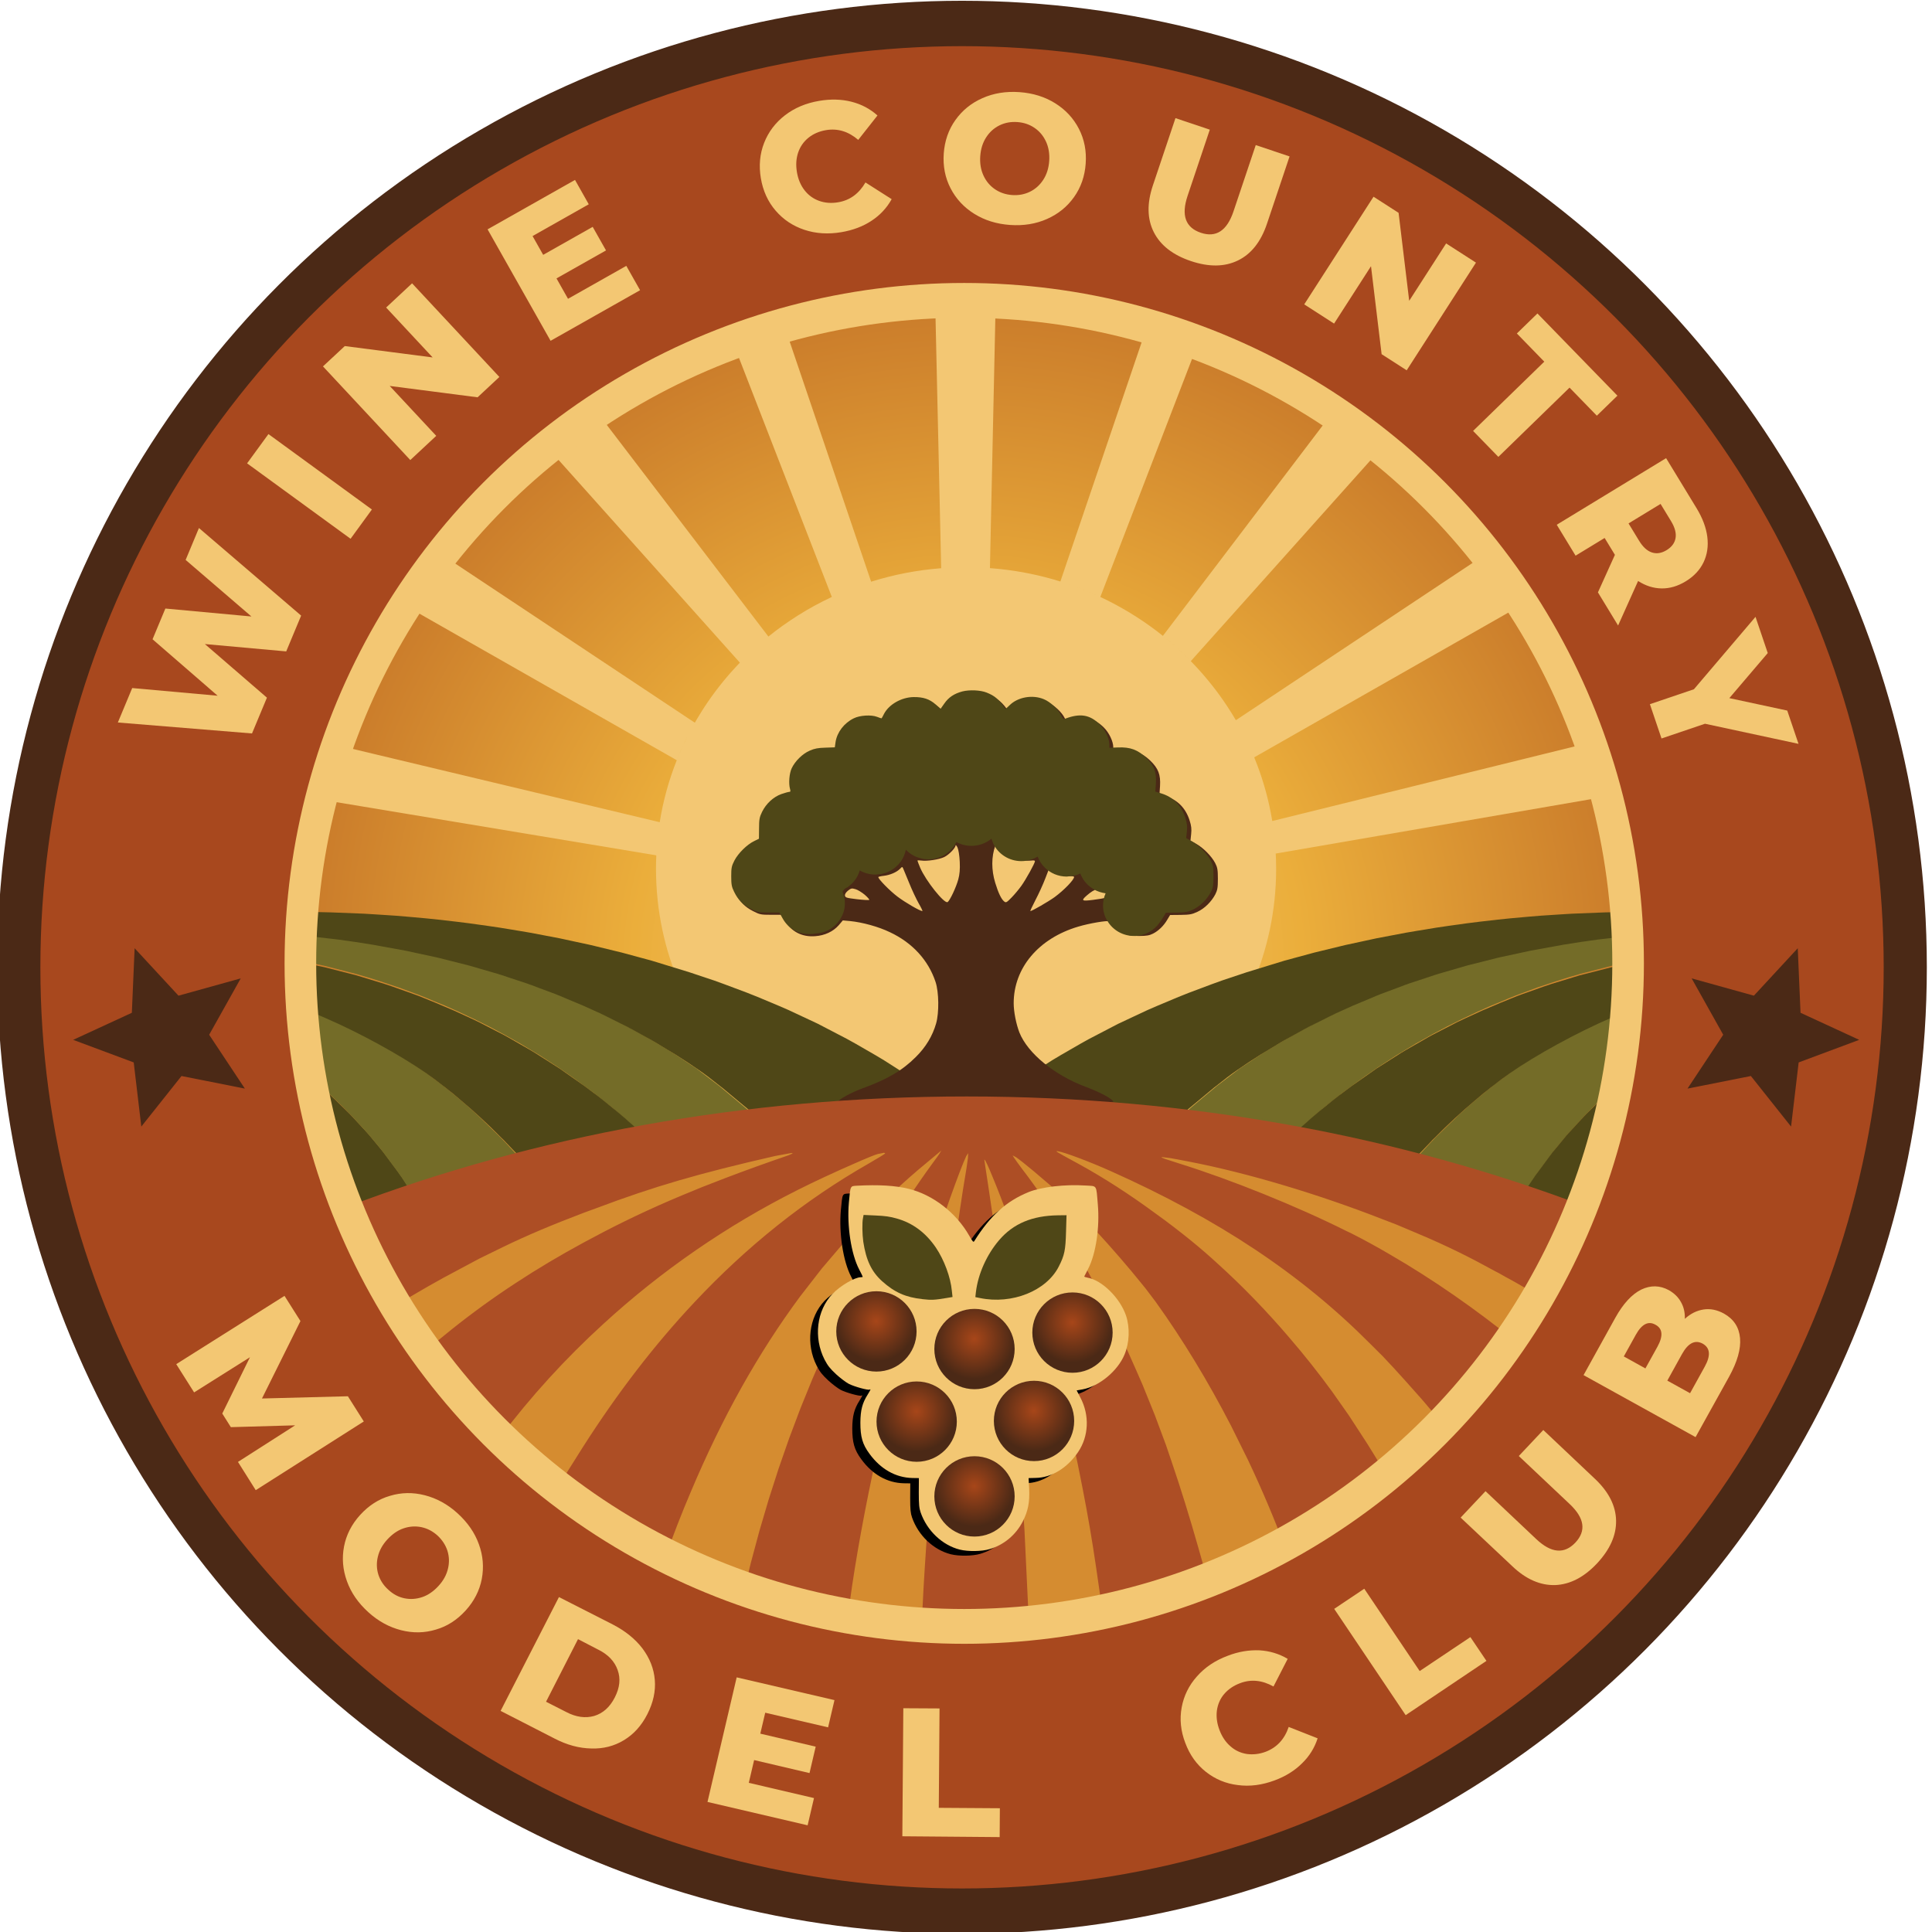 <svg xmlns="http://www.w3.org/2000/svg" xmlns:xlink="http://www.w3.org/1999/xlink" xmlns:serif="http://www.serif.com/" width="100%" height="100%" viewBox="0 0 3030 3030" xml:space="preserve" style="fill-rule:evenodd;clip-rule:evenodd;stroke-linecap:round;stroke-linejoin:round;stroke-miterlimit:1.5;">    <g transform="matrix(4.167,0,0,4.167,0,0)">        <g transform="matrix(1.444,0,0,1.444,-1978.61,-1362.07)">            <g transform="matrix(4.607,2.27116e-31,2.47409e-31,5.019,527.878,-4400.28)">                <path d="M237.379,1066.38C208.288,1066.38 184.669,1088.07 184.669,1114.78C184.669,1141.49 208.288,1163.17 237.379,1163.17C266.47,1163.17 290.089,1141.49 290.089,1114.78C290.089,1088.07 266.47,1066.38 237.379,1066.38ZM237.379,1079.63C258.508,1079.63 275.661,1095.38 275.661,1114.78C275.661,1134.17 258.508,1149.92 237.379,1149.92C216.251,1149.92 199.098,1134.17 199.098,1114.78C199.098,1095.38 216.251,1079.63 237.379,1079.63Z" style="fill:rgb(168,72,30);"></path>            </g>            <g transform="matrix(0.995,0,0,0.995,6.353,4.387)">                <g transform="matrix(4.767,-3.0849e-31,-3.11517e-31,4.807,1132.07,-3622.92)">                    <path d="M60.997,978.745L66.613,983.518L65.793,985.469L61.323,985.068L64.733,987.99L63.913,989.94L56.541,989.343L57.33,987.466L62.023,987.884L58.448,984.808L59.152,983.133L63.881,983.566L60.266,980.484L60.997,978.745Z" style="fill:rgb(243,199,115);fill-rule:nonzero;"></path>                    <path d="M63.643,975.221L64.816,973.626L70.501,977.736L69.329,979.331L63.643,975.221Z" style="fill:rgb(243,199,115);fill-rule:nonzero;"></path>                    <path d="M72.709,965.411L77.507,970.514L76.308,971.622L71.48,971.003L74.037,973.723L72.611,975.041L67.813,969.938L69.011,968.83L73.839,969.449L71.283,966.73L72.709,965.411Z" style="fill:rgb(243,199,115);fill-rule:nonzero;"></path>                    <path d="M84.481,964.459L85.238,965.786L80.32,968.543L76.858,962.469L81.662,959.776L82.418,961.104L79.33,962.835L79.913,963.859L82.634,962.334L83.366,963.618L80.645,965.143L81.278,966.254L84.481,964.459Z" style="fill:rgb(243,199,115);fill-rule:nonzero;"></path>                    <path d="M96.302,962.623C95.575,962.745 94.897,962.702 94.267,962.495C93.637,962.287 93.11,961.939 92.687,961.451C92.263,960.963 91.993,960.375 91.875,959.687C91.758,958.999 91.818,958.355 92.055,957.756C92.292,957.157 92.674,956.656 93.2,956.254C93.726,955.852 94.352,955.59 95.079,955.468C95.713,955.362 96.304,955.377 96.85,955.514C97.397,955.651 97.875,955.901 98.283,956.264L97.226,957.594C96.685,957.133 96.094,956.956 95.454,957.063C95.077,957.127 94.756,957.265 94.49,957.478C94.224,957.691 94.035,957.961 93.924,958.286C93.814,958.611 93.791,958.967 93.857,959.354C93.923,959.74 94.063,960.069 94.276,960.34C94.488,960.611 94.756,960.803 95.078,960.918C95.4,961.032 95.749,961.058 96.126,960.994C96.766,960.887 97.265,960.526 97.623,959.914L99.063,960.824C98.798,961.3 98.43,961.692 97.959,962C97.489,962.309 96.936,962.516 96.302,962.623Z" style="fill:rgb(243,199,115);fill-rule:nonzero;"></path>                    <path d="M105.566,962.23C104.824,962.178 104.169,961.975 103.6,961.622C103.03,961.269 102.597,960.805 102.299,960.231C102,959.657 101.876,959.026 101.925,958.336C101.975,957.647 102.188,957.039 102.565,956.513C102.942,955.987 103.437,955.588 104.051,955.319C104.665,955.049 105.343,954.94 106.085,954.992C106.826,955.044 107.482,955.247 108.051,955.6C108.62,955.953 109.054,956.417 109.352,956.991C109.65,957.565 109.775,958.197 109.725,958.886C109.676,959.575 109.463,960.183 109.086,960.709C108.709,961.236 108.214,961.634 107.6,961.904C106.986,962.174 106.308,962.283 105.566,962.23ZM105.683,960.6C106.037,960.625 106.364,960.564 106.663,960.419C106.962,960.273 107.206,960.056 107.395,959.766C107.584,959.476 107.692,959.136 107.72,958.745C107.748,958.354 107.689,958.001 107.544,957.688C107.398,957.375 107.188,957.125 106.912,956.939C106.637,956.753 106.322,956.648 105.968,956.623C105.614,956.598 105.287,956.658 104.988,956.803C104.688,956.949 104.444,957.167 104.256,957.456C104.067,957.746 103.959,958.087 103.931,958.478C103.903,958.869 103.961,959.221 104.107,959.534C104.252,959.848 104.463,960.097 104.738,960.283C105.014,960.469 105.329,960.575 105.683,960.6Z" style="fill:rgb(243,199,115);fill-rule:nonzero;"></path>                    <path d="M115.509,964.199C114.518,963.869 113.839,963.345 113.47,962.627C113.102,961.908 113.084,961.058 113.417,960.075L114.658,956.409L116.545,957.037L115.323,960.647C114.965,961.705 115.208,962.375 116.053,962.656C116.891,962.935 117.49,962.545 117.848,961.487L119.07,957.877L120.928,958.496L119.687,962.162C119.354,963.145 118.822,963.813 118.092,964.165C117.361,964.518 116.5,964.529 115.509,964.199Z" style="fill:rgb(243,199,115);fill-rule:nonzero;"></path>                    <path d="M131.171,964.283L127.364,970.151L125.986,969.272L125.403,964.478L123.374,967.605L121.734,966.558L125.542,960.691L126.919,961.57L127.502,966.363L129.531,963.237L131.171,964.283Z" style="fill:rgb(243,199,115);fill-rule:nonzero;"></path>                    <path d="M134.925,969.68L133.418,968.144L134.549,967.053L138.944,971.533L137.813,972.624L136.313,971.095L132.401,974.869L131.013,973.454L134.925,969.68Z" style="fill:rgb(243,199,115);fill-rule:nonzero;"></path>                    <path d="M138.806,980.207L138.241,979.288L136.645,980.252L135.61,978.567L141.619,974.938L143.291,977.662C143.623,978.201 143.82,978.724 143.884,979.23C143.947,979.736 143.878,980.198 143.676,980.616C143.473,981.034 143.146,981.379 142.694,981.652C142.259,981.915 141.818,982.043 141.371,982.037C140.924,982.031 140.494,981.896 140.08,981.632L138.981,984.058L137.873,982.253L138.806,980.207ZM141.648,979.95C141.929,979.78 142.092,979.561 142.139,979.292C142.185,979.023 142.102,978.715 141.89,978.369L141.315,977.432L139.555,978.495L140.13,979.431C140.342,979.778 140.578,979.993 140.838,980.077C141.098,980.162 141.368,980.119 141.648,979.95Z" style="fill:rgb(243,199,115);fill-rule:nonzero;"></path>                    <path d="M143.756,989.411L141.367,990.214L140.729,988.345L143.147,987.532L146.532,983.586L147.205,985.559L145.094,988.015L148.276,988.693L148.895,990.506L143.756,989.411Z" style="fill:rgb(243,199,115);fill-rule:nonzero;"></path>                </g>                <g transform="matrix(6.777,-4.38502e-31,-3.44981e-31,5.324,207.892,-4526.29)">                    <path d="M180.784,1099.33L182.994,1097.53L180.509,1097.62L180.177,1096.95L181.247,1094.18L179.089,1095.91L178.398,1094.52L182.583,1091.16L183.199,1092.4L181.712,1096.21L185.033,1096.1L185.648,1097.34L181.471,1100.72L180.784,1099.33Z" style="fill:rgb(243,199,115);fill-rule:nonzero;"></path>                    <path d="M185.819,1106.72C185.431,1106.27 185.157,1105.77 184.996,1105.2C184.835,1104.63 184.798,1104.07 184.884,1103.49C184.97,1102.92 185.178,1102.4 185.506,1101.94C185.835,1101.48 186.219,1101.16 186.658,1101C187.097,1100.83 187.546,1100.82 188.004,1100.97C188.462,1101.12 188.885,1101.41 189.273,1101.86C189.661,1102.31 189.935,1102.81 190.096,1103.38C190.257,1103.94 190.294,1104.51 190.208,1105.09C190.122,1105.66 189.914,1106.18 189.585,1106.64C189.257,1107.1 188.873,1107.42 188.434,1107.58C187.995,1107.75 187.546,1107.76 187.088,1107.61C186.63,1107.46 186.207,1107.17 185.819,1106.72ZM186.597,1105.62C186.782,1105.84 186.99,1105.98 187.219,1106.04C187.448,1106.1 187.679,1106.08 187.91,1105.98C188.141,1105.88 188.35,1105.69 188.537,1105.43C188.724,1105.17 188.845,1104.89 188.902,1104.58C188.958,1104.28 188.951,1103.99 188.88,1103.7C188.808,1103.42 188.68,1103.17 188.495,1102.95C188.31,1102.74 188.102,1102.6 187.873,1102.54C187.644,1102.48 187.413,1102.5 187.182,1102.6C186.951,1102.7 186.742,1102.89 186.555,1103.15C186.368,1103.41 186.247,1103.69 186.19,1104C186.134,1104.3 186.141,1104.59 186.212,1104.88C186.284,1105.16 186.412,1105.41 186.597,1105.62Z" style="fill:rgb(243,199,115);fill-rule:nonzero;"></path>                    <path d="M193.191,1105.98L195.274,1107.33C195.757,1107.65 196.139,1108.04 196.42,1108.51C196.701,1108.99 196.86,1109.5 196.896,1110.06C196.932,1110.61 196.836,1111.17 196.609,1111.74C196.381,1112.31 196.08,1112.73 195.704,1113.02C195.329,1113.31 194.909,1113.45 194.443,1113.43C193.977,1113.42 193.503,1113.26 193.02,1112.94L190.936,1111.58L193.191,1105.98ZM193.479,1111.64C193.856,1111.89 194.214,1111.95 194.552,1111.83C194.891,1111.7 195.156,1111.4 195.349,1110.92C195.543,1110.44 195.58,1109.99 195.46,1109.57C195.341,1109.14 195.093,1108.81 194.715,1108.57L193.928,1108.05L192.692,1111.13L193.479,1111.64Z" style="fill:rgb(243,199,115);fill-rule:nonzero;"></path>                    <path d="M203.049,1115.87L202.803,1117.21L198.933,1116.06L200.061,1109.93L203.841,1111.05L203.594,1112.39L201.164,1111.67L200.974,1112.7L203.115,1113.34L202.876,1114.64L200.735,1114L200.529,1115.12L203.049,1115.87Z" style="fill:rgb(243,199,115);fill-rule:nonzero;"></path>                    <path d="M206.502,1111.45L207.902,1111.46L207.873,1116.35L210.234,1116.37L210.226,1117.79L206.464,1117.75L206.502,1111.45Z" style="fill:rgb(243,199,115);fill-rule:nonzero;"></path>                    <path d="M220.854,1115C220.369,1115.23 219.894,1115.31 219.431,1115.23C218.968,1115.16 218.557,1114.94 218.198,1114.58C217.84,1114.22 217.573,1113.75 217.399,1113.15C217.224,1112.57 217.178,1111.99 217.261,1111.41C217.343,1110.84 217.539,1110.33 217.847,1109.89C218.156,1109.44 218.553,1109.1 219.038,1108.87C219.462,1108.66 219.871,1108.58 220.268,1108.6C220.664,1108.63 221.028,1108.77 221.359,1109.02L220.81,1110.38C220.373,1110.07 219.941,1110.01 219.513,1110.22C219.262,1110.34 219.059,1110.52 218.904,1110.75C218.749,1110.98 218.656,1111.26 218.623,1111.56C218.591,1111.87 218.624,1112.19 218.722,1112.52C218.82,1112.85 218.961,1113.12 219.145,1113.32C219.328,1113.53 219.539,1113.65 219.777,1113.7C220.015,1113.74 220.26,1113.71 220.511,1113.59C220.939,1113.38 221.235,1112.98 221.398,1112.37L222.516,1112.93C222.398,1113.4 222.197,1113.81 221.914,1114.16C221.631,1114.52 221.277,1114.8 220.854,1115Z" style="fill:rgb(243,199,115);fill-rule:nonzero;"></path>                    <path d="M223.157,1106.56L224.319,1105.57L226.461,1109.62L228.421,1107.95L229.041,1109.12L225.919,1111.79L223.157,1106.56Z" style="fill:rgb(243,199,115);fill-rule:nonzero;"></path>                    <path d="M233.312,1104.33C232.807,1105.01 232.269,1105.36 231.698,1105.39C231.127,1105.41 230.574,1105.11 230.039,1104.46L228.044,1102.07L229.006,1100.77L230.969,1103.13C231.545,1103.82 232.048,1103.88 232.479,1103.3C232.906,1102.72 232.832,1102.09 232.256,1101.4L230.292,1099.04L231.239,1097.76L233.233,1100.16C233.768,1100.8 234.041,1101.49 234.052,1102.21C234.064,1102.94 233.817,1103.64 233.312,1104.33Z" style="fill:rgb(243,199,115);fill-rule:nonzero;"></path>                    <path d="M236.71,1092.29C236.934,1092.03 237.176,1091.88 237.437,1091.83C237.699,1091.78 237.959,1091.85 238.219,1092.03C238.598,1092.3 238.807,1092.7 238.844,1093.24C238.881,1093.77 238.74,1094.4 238.42,1095.14L237.125,1098.11L232.795,1095.06L234.022,1092.24C234.328,1091.54 234.663,1091.08 235.027,1090.85C235.391,1090.63 235.746,1090.64 236.092,1090.88C236.298,1091.03 236.455,1091.22 236.562,1091.47C236.669,1091.71 236.718,1091.98 236.71,1092.29ZM234.351,1094.14L235.186,1094.73L235.652,1093.66C235.88,1093.13 235.854,1092.77 235.574,1092.58C235.298,1092.38 235.045,1092.55 234.817,1093.07L234.351,1094.14ZM237.481,1094.64C237.718,1094.09 237.69,1093.72 237.398,1093.51C237.105,1093.31 236.84,1093.48 236.602,1094.02L236.033,1095.33L236.912,1095.95L237.481,1094.64Z" style="fill:rgb(243,199,115);fill-rule:nonzero;"></path>                </g>            </g>            <g transform="matrix(1.17,1.09476e-47,2.18953e-47,1.231,-355.892,-680.217)">                <ellipse cx="1689.63" cy="1523.64" rx="210.125" ry="199.843" style="fill:none;stroke:rgb(75,41,22);stroke-width:9.61px;"></ellipse>            </g>            <g transform="matrix(0.537,-0.197,0.197,0.537,270.547,256.842)">                <path d="M1300.39,2215.54L1311.71,2242.72L1341.05,2245.09L1318.7,2264.25L1325.52,2292.89L1300.39,2277.56L1275.26,2292.89L1282.08,2264.25L1259.72,2245.09L1289.07,2242.72L1300.39,2215.54Z" style="fill:rgb(75,41,22);"></path>            </g>            <g transform="matrix(-0.537,-0.197,-0.197,0.537,2973.57,256.842)">                <path d="M1300.39,2215.54L1311.71,2242.72L1341.05,2245.09L1318.7,2264.25L1325.52,2292.89L1300.39,2277.56L1275.26,2292.89L1282.08,2264.25L1259.72,2245.09L1289.07,2242.72L1300.39,2215.54Z" style="fill:rgb(75,41,22);"></path>            </g>        </g>        <g transform="matrix(0.736,0,0,0.735,-119.523,-79.417)">            <g transform="matrix(1.229,0,0,1.355,-2310.91,-719.48)">                <ellipse cx="2415.05" cy="974.82" rx="276.225" ry="250.56" style="fill:url(#_Radial1);"></ellipse>            </g>            <g transform="matrix(0.596,0,0,0.596,-834.296,-69.968)">                <path d="M2262.9,929.914C2259.25,937.042 2255.93,944.358 2252.97,951.844L2021.29,819.718C2030.99,804.612 2041.38,789.993 2052.43,775.908L2268.47,919.626L2268.5,919.571C2269.16,918.418 2269.82,917.269 2270.5,916.126C2271.83,913.878 2273.19,911.65 2274.59,909.443C2278.24,903.664 2282.13,898.031 2286.23,892.56C2290.35,887.073 2294.68,881.749 2299.21,876.604C2300.93,874.661 2302.67,872.744 2304.43,870.853C2305.31,869.915 2306.2,868.983 2307.09,868.058L2307.12,868.018L2142.84,684.112C2156.35,673.167 2170.37,662.829 2184.84,653.149L2331.59,845.598L2331.13,845.972C2347.66,832.56 2365.89,821.063 2385.45,811.833L2386.01,811.583L2301.39,593.393C2315.78,588.001 2330.45,583.178 2345.36,578.939L2419.73,798.463L2419.83,798.432C2419.83,798.432 2420.97,801.814 2420.97,801.814L2419.83,798.432C2438.98,792.425 2459.07,788.487 2479.83,786.886L2474.68,558.093C2483.25,557.676 2491.87,557.481 2500.54,557.481C2509.27,557.481 2517.96,557.678 2526.6,558.101L2521.67,786.81L2529.48,787.502C2547.62,789.372 2565.22,793.024 2582.1,798.289C2582.1,798.289 2656.45,579.142 2656.45,579.142C2671.3,583.37 2685.91,588.186 2700.25,593.606L2616.38,811.568C2605.35,806.397 2593.91,801.944 2582.1,798.289C2593.91,801.959 2605.35,806.41 2616.38,811.568L2623.55,815.066C2640.15,823.465 2655.73,833.518 2670.06,845.001L2676.8,850.607L2684.34,857.338L2676.3,850.162L2676.94,850.724L2677.33,851.043L2678.33,851.947L2682.38,855.502C2680.38,853.692 2678.36,851.912 2676.3,850.162C2674.25,848.411 2672.17,846.69 2670.06,845.001L2815.81,652.871C2830.22,662.481 2844.17,672.731 2857.61,683.6L2694.01,866.719C2691.19,863.83 2688.31,861.004 2685.35,858.244L2686.32,859.185L2684.35,857.346L2685.35,858.244C2684.37,857.324 2683.38,856.411 2682.38,855.505L2684.35,857.346L2684.34,857.342L2688.28,861.024L2694.01,866.719L2686.33,859.194L2694.01,866.719L2699.51,872.525C2712.13,886.265 2723.27,901.324 2732.68,917.472L2947.55,774.523C2958.6,788.516 2968.99,803.039 2978.69,818.047L2748.42,949.369L2751.08,956.127C2756.86,971.49 2761.19,987.536 2763.91,1004.11L2763.9,1004.08L3037.06,936.6C3042.45,951.753 3047.2,967.203 3051.3,982.914L2766.85,1032.04L2767.09,1036.79C2767.19,1039.57 2767.23,1042.36 2767.23,1045.16C2767.23,1188.17 2648.02,1304.28 2501.19,1304.28C2354.36,1304.28 2235.15,1188.17 2235.15,1045.16C2235.15,1041.27 2235.23,1037.39 2235.41,1033.53L2235.41,1033.57L1949.01,985.894C1953.04,970.09 1957.72,954.55 1963.07,939.28L2238.33,1005.1C2241.28,986.63 2246.23,968.804 2252.97,951.844L2253.57,950.346C2253.94,949.415 2254.33,948.485 2254.71,947.558C2255.87,944.803 2257.07,942.068 2258.32,939.355C2259.57,936.626 2260.88,933.919 2262.23,931.237C2262.45,930.795 2262.68,930.354 2262.9,929.914ZM2765.66,1016.99L2765.66,1016.98L2765.66,1017.05L2765.66,1016.99ZM2263.16,929.412L2262.93,929.865L2263.24,929.248L2263.16,929.412ZM2263.55,928.659L2263.29,929.151L2263.59,928.571L2263.55,928.659ZM2521.01,786.761L2521.05,786.764L2521.01,786.761ZM2490.7,786.25L2490.62,786.253L2490.7,786.25ZM2491.95,786.205L2491.79,786.211L2491.95,786.205ZM2505.14,786.079C2505.44,786.083 2505.75,786.088 2506.05,786.094C2506.36,786.099 2506.66,786.105 2506.96,786.111C2506.36,786.098 2505.75,786.088 2505.14,786.079ZM2496.14,786.097L2496.23,786.095L2496.14,786.097ZM2496.92,786.084L2496.39,786.092L2496.92,786.084ZM2497.29,786.078L2497.27,786.079L2497.79,786.072L2497.29,786.078ZM2504.82,786.075L2504.86,786.075C2504.84,786.075 2504.83,786.075 2504.82,786.075ZM2504.31,786.068L2504.45,786.07C2504.41,786.07 2504.36,786.069 2504.31,786.068ZM2498.14,786.068L2498.13,786.068L2498.7,786.063L2498.14,786.068ZM2498.99,786.06L2498.99,786.06L2499.84,786.054L2498.99,786.06ZM2502.8,786.056L2503.21,786.059L2502.8,786.056ZM2501.82,786.052L2502.21,786.053L2501.82,786.052ZM2500.83,786.051L2501.16,786.051L2500.83,786.051Z" style="fill:rgb(243,199,115);"></path>            </g>            <g transform="matrix(1,0,0,1,-1009.85,-879.113)">                <g transform="matrix(1.232,0,0,1.358,-1307.51,157.695)">                    <path d="M2690.96,963.027C2691.17,966.931 2691.27,970.865 2691.27,974.82C2691.27,1113.11 2567.5,1225.38 2415.05,1225.38C2262.59,1225.38 2138.82,1113.11 2138.82,974.82C2138.82,836.532 2262.59,724.26 2415.05,724.26C2560.3,724.26 2679.52,826.183 2690.45,955.402L2690.13,953.985L2679.76,954.211L2679.3,954.228L2666.48,954.694L2662.29,954.924L2653.65,955.437L2648.72,955.806L2640.83,956.454L2635.68,956.941L2627.99,957.746L2622.86,958.334L2615.09,959.325L2610.21,959.982L2601.85,961.24L2597.7,961.881L2585.44,964.013L2580.41,965.007L2572.51,966.568L2567.07,967.776L2559.7,969.413L2547.29,972.488L2531.68,976.872L2521.39,980.014L2517.27,981.378L2507.98,984.563L2503.46,986.204L2494.56,989.62L2490.89,991.075L2490.45,991.254L2478.46,996.392L2466.41,1002.13L2462.94,1003.89L2454.42,1008.39L2451.08,1010.23L2441.9,1015.59L2438.38,1017.75L2435.07,1019.9L2423.94,1027.41L2421.6,1029.09L2412.82,1035.72L2409.99,1037.97L2401.53,1045.11L2399.46,1046.93L2389.66,1056.16L2387.24,1058.5L2378.58,1067.83L2374.18,1072.8L2373.1,1074.23L2460.11,1074.23L2462.25,1071.52L2462.92,1070.7C2464.57,1068.62 2466.88,1065.91 2469.52,1062.97L2469.55,1062.93L2473.16,1059.1L2478.05,1053.9L2481.33,1050.55L2482.24,1049.7C2483.56,1048.42 2485.19,1046.93 2487.07,1045.3L2492.4,1040.74L2492.96,1040.28L2493.33,1039.97L2495.88,1037.94L2505.91,1029.89L2507.82,1028.43L2508,1028.28L2509.79,1026.93L2518.07,1020.63L2518.55,1020.3C2522.14,1017.66 2525.35,1015.43 2527.83,1013.86C2530.87,1011.94 2533.97,1010.06 2537.11,1008.25L2537.36,1008.1L2540.67,1006.27L2546.16,1003.22L2546.62,1002.99L2547.19,1002.67L2551.75,1000.38L2555.72,998.356L2556.27,998.102L2557.31,997.581L2563.29,994.856L2565.57,993.8L2568.68,992.402L2575.72,989.496L2582.06,987.074L2585.33,985.803L2586.03,985.561L2587.15,985.133L2593.6,982.938L2597.31,981.652L2597.98,981.449L2598.92,981.129L2605.53,979.138L2609.66,977.875L2610.27,977.712L2611.04,977.48L2617.88,975.673L2622.38,974.467L2622.9,974.346L2623.51,974.185L2630.69,972.536L2635.47,971.428L2635.88,971.345L2636.34,971.24L2644.09,969.716L2648.93,968.754L2649.23,968.705L2649.53,968.645L2658.45,967.168L2662.79,966.444L2662.94,966.423C2667.57,965.72 2672.27,965.077 2677.03,964.494L2690.96,963.027Z" style="fill:none;"></path>                </g>                <g transform="matrix(1.232,0,0,1.358,-1307.51,157.695)">                    <path d="M2691.25,973.347L2691.27,974.82C2691.27,1113.11 2567.5,1225.38 2415.05,1225.38C2262.59,1225.38 2138.82,1113.11 2138.82,974.82C2138.82,836.532 2262.59,724.26 2415.05,724.26C2563.14,724.26 2684.17,830.202 2690.96,963.027L2677.03,964.494L2662.94,966.423L2658.45,967.168L2649.23,968.705L2644.09,969.716L2635.88,971.345L2630.69,972.536L2622.9,974.346L2617.88,975.673L2610.27,977.712L2605.53,979.138L2597.98,981.449L2593.6,982.938L2586.03,985.561L2582.06,987.074L2573.7,990.328L2568.68,992.402L2567.74,992.827L2563.29,994.856L2556.27,998.102L2551.75,1000.38L2546.62,1002.99L2540.67,1006.27L2537.11,1008.25L2527.83,1013.86L2518.55,1020.3L2509.79,1026.93L2507.82,1028.43L2495.88,1037.94L2492.96,1040.28L2487.22,1045.17L2487.07,1045.3L2482.24,1049.7L2481.33,1050.55L2478.15,1053.79L2473.16,1059.1L2469.52,1062.97L2462.92,1070.7L2462.25,1071.52L2460.11,1074.23L2516.45,1074.23L2516.85,1073.63L2521.36,1067.85L2526.14,1062.37L2527.26,1061.17L2527.93,1060.42L2529.19,1059.09L2530.01,1058.2L2530.47,1057.72L2531.68,1056.42L2534.27,1053.79L2535.59,1052.41L2536.12,1051.9L2536.69,1051.3L2537.05,1050.96C2539.18,1048.83 2541.33,1046.77 2543.37,1044.88L2549.78,1039.17L2550.73,1038.37L2551.42,1037.77L2553.11,1036.4L2556.43,1033.63L2558.5,1032.03L2559.84,1030.93L2561.25,1029.89L2563.31,1028.28L2566.86,1025.7L2568.61,1024.4L2569.4,1023.86L2570.41,1023.13L2574.74,1020.19C2578.17,1017.87 2581.68,1015.61 2585.24,1013.41L2592.94,1008.86L2595.65,1007.37L2595.73,1007.33L2597.34,1006.44L2597.5,1006.36L2601.18,1004.34L2606.6,1001.58L2607.24,1001.25L2608.06,1000.83L2608.4,1000.67C2612,998.879 2615.65,997.16 2619.36,995.525L2621.11,994.761L2622.17,994.315L2626.99,992.238L2627.81,991.906L2629.01,991.444L2630.07,990.995L2632.55,989.996L2637.07,988.318L2639.29,987.457L2642.74,986.183C2645.68,985.196 2648.62,984.209 2651.55,983.222L2659.13,980.919C2662.56,979.897 2666.03,978.944 2669.52,978.048L2682.57,975.007L2691.25,973.347Z" style="fill:none;"></path>                </g>                <g transform="matrix(1.232,0,0,1.358,-1307.51,157.695)">                    <path d="M2690.69,990.939C2681.52,1121.74 2561.52,1225.38 2415.05,1225.38C2262.59,1225.38 2138.82,1113.11 2138.82,974.82C2138.82,836.532 2262.59,724.26 2415.05,724.26C2566.95,724.26 2690.38,835.725 2691.25,973.347L2682.57,975.007L2669.52,978.048L2658.05,981.246L2654.97,982.184L2645.54,985.242L2643.54,985.915L2637.07,988.318L2629.01,991.444L2622.17,994.315L2619.36,995.525L2618.81,995.766L2608.4,1000.67L2606.6,1001.58L2597.5,1006.36L2595.65,1007.37L2585.39,1013.34L2575.16,1019.92L2569.4,1023.86L2566.86,1025.7L2561.25,1029.89L2558.5,1032.03L2553.11,1036.4L2550.73,1038.37L2543.37,1044.88C2543.37,1044.88 2536.34,1051.68 2536.34,1051.68L2535.34,1052.7L2533.16,1054.94L2529.25,1059.03L2525.29,1063.4L2523.39,1065.56L2519.13,1070.7L2516.85,1073.63L2516.45,1074.23L2578.33,1074.23L2580.95,1070.7L2584.81,1065.72L2586.3,1063.93L2586.96,1063.09L2587.68,1062.27L2588.98,1060.7L2590.55,1058.97L2593.64,1055.43L2596.71,1052.2L2598.09,1050.68L2599.1,1049.7C2601.83,1046.88 2604.65,1044.09 2607.57,1041.39L2608.54,1040.44L2609.64,1039.47C2615.01,1034.47 2620.62,1029.73 2626.26,1025.39L2629.64,1022.78L2631.53,1021.41L2632.69,1020.54L2633.63,1019.9C2636.02,1018.17 2638.41,1016.55 2640.78,1015.03C2651.61,1008.13 2668.41,999.722 2682.34,994.231L2690.69,990.939Z" style="fill:none;"></path>                </g>                <g transform="matrix(1.232,0,0,1.358,-1307.51,157.695)">                    <path d="M2687.17,1017.98C2664.61,1135.73 2551.28,1225.38 2415.05,1225.38C2262.59,1225.38 2138.82,1113.11 2138.82,974.82C2138.82,836.532 2262.59,724.26 2415.05,724.26C2567.5,724.26 2691.27,836.532 2691.27,974.82C2691.27,980.241 2691.08,985.622 2690.69,990.939L2682.34,994.231C2668.41,999.722 2651.61,1008.13 2640.78,1015.03L2633.63,1019.9L2631.53,1021.41L2626.26,1025.39C2623.63,1027.39 2621.04,1029.5 2618.47,1031.68L2609.64,1039.47L2607.57,1041.39L2599.1,1049.7L2596.71,1052.2L2590.55,1058.97L2587.68,1062.27L2586.3,1063.93L2580.95,1070.7L2578.33,1074.23L2637.78,1074.23L2637.98,1073.63C2638.28,1072.92 2640.78,1068.84 2643.51,1064.63L2646.42,1060.33L2648.61,1057.35L2650.26,1054.99L2651.12,1053.94L2651.84,1052.95L2652.52,1052.1L2657.11,1046.53L2657.8,1045.67L2659.6,1043.56L2664.16,1038.59C2664.16,1038.59 2665.89,1036.83 2665.89,1036.83L2668.88,1033.88L2671.07,1031.71L2671.38,1031.42C2673.77,1029.12 2676.24,1026.9 2678.75,1024.77L2682.9,1021.3C2684.29,1020.17 2685.71,1019.07 2687.13,1018.01L2687.17,1017.98Z" style="fill:none;"></path>                </g>                <g transform="matrix(1.232,0,0,1.358,-1307.51,157.695)">                    <path d="M2668.62,1074.23C2626.18,1163.13 2528.56,1225.38 2415.05,1225.38C2262.59,1225.38 2138.82,1113.11 2138.82,974.82C2138.82,836.532 2262.59,724.26 2415.05,724.26C2567.5,724.26 2691.27,836.532 2691.27,974.82C2691.27,989.534 2689.87,1003.95 2687.17,1017.98L2687.13,1018.01C2684.29,1020.14 2681.48,1022.39 2678.75,1024.77C2678.75,1024.77 2672.55,1030.32 2672.55,1030.32L2671.38,1031.42L2668.88,1033.88L2665.3,1037.43L2664.16,1038.59C2664.16,1038.59 2658.47,1044.88 2658.47,1044.88L2658.18,1045.22L2657.11,1046.53L2651.12,1053.94L2648.61,1057.35L2643.51,1064.63C2640.78,1068.84 2638.28,1072.92 2637.98,1073.63L2637.78,1074.23L2668.62,1074.23Z" style="fill:none;"></path>                </g>                <g transform="matrix(1.232,0,0,1.358,-1307.51,157.695)">                    <path d="M2139.14,962.951C2145.97,830.158 2266.99,724.26 2415.05,724.26C2567.5,724.26 2691.27,836.532 2691.27,974.82C2691.27,1113.11 2567.5,1225.38 2415.05,1225.38C2262.59,1225.38 2138.82,1113.11 2138.82,974.82L2138.84,973.21L2148.24,975.007L2161.29,978.048C2164.78,978.944 2168.25,979.897 2171.68,980.919L2179.26,983.222C2182.2,984.209 2185.13,985.196 2188.07,986.183L2191.52,987.457L2193.74,988.318L2198.26,989.996L2200.74,990.995L2201.8,991.444L2203,991.906L2203.82,992.238L2208.64,994.315L2209.7,994.761L2211.45,995.525C2215.16,997.16 2218.81,998.879 2222.41,1000.67L2222.75,1000.83L2223.57,1001.25L2224.21,1001.58L2229.63,1004.34L2233.31,1006.36L2233.47,1006.44L2235.08,1007.33L2235.16,1007.37L2237.87,1008.86L2245.58,1013.41C2249.13,1015.61 2252.64,1017.87 2256.07,1020.19L2260.4,1023.13L2261.41,1023.86L2262.2,1024.4L2263.95,1025.7L2267.5,1028.28L2269.56,1029.89L2270.97,1030.93L2272.31,1032.03L2274.38,1033.63L2277.7,1036.4L2279.39,1037.77L2280.08,1038.37L2281.03,1039.17L2287.44,1044.88C2289.48,1046.77 2291.62,1048.83 2293.76,1050.96L2294.12,1051.3L2294.69,1051.9L2295.22,1052.41L2296.54,1053.79L2299.13,1056.42L2300.34,1057.72L2300.8,1058.2L2301.62,1059.09L2302.88,1060.42L2303.55,1061.17L2304.67,1062.37L2309.45,1067.85L2313.96,1073.63L2314.36,1074.23L2370.7,1074.23L2368.56,1071.52L2367.89,1070.7L2361.29,1062.97L2357.65,1059.1L2352.66,1053.79L2349.48,1050.55L2348.57,1049.7L2343.74,1045.3L2343.6,1045.17L2337.85,1040.28L2334.93,1037.94L2322.99,1028.43L2321.02,1026.93L2312.26,1020.3L2302.98,1013.86L2293.7,1008.25L2290.14,1006.27L2284.2,1002.99L2279.07,1000.38L2274.54,998.102L2267.52,994.856L2263.07,992.827L2262.13,992.402L2257.11,990.328L2248.75,987.074L2244.78,985.561L2237.21,982.938L2232.83,981.449L2225.28,979.138L2220.54,977.712L2212.93,975.673L2207.91,974.346L2200.12,972.536L2194.93,971.345L2186.72,969.716L2181.58,968.705L2172.36,967.168L2167.87,966.423L2153.78,964.494L2139.14,962.951Z" style="fill:none;"></path>                </g>                <g transform="matrix(1.232,0,0,1.358,-1307.51,157.695)">                    <path d="M2138.84,973.21C2139.79,835.658 2263.19,724.26 2415.05,724.26C2567.5,724.26 2691.27,836.532 2691.27,974.82C2691.27,1113.11 2567.5,1225.38 2415.05,1225.38C2268.45,1225.38 2148.37,1121.57 2139.39,990.648L2148.47,994.231C2162.4,999.722 2179.2,1008.13 2190.03,1015.03C2192.4,1016.55 2194.79,1018.17 2197.18,1019.9L2198.12,1020.54L2199.28,1021.41L2201.18,1022.78L2204.56,1025.39C2210.2,1029.73 2215.8,1034.47 2221.17,1039.47L2222.27,1040.44L2223.24,1041.39C2226.16,1044.09 2228.99,1046.88 2231.72,1049.7L2232.72,1050.68L2234.1,1052.2L2237.18,1055.43L2240.26,1058.97L2241.83,1060.7L2243.13,1062.27L2243.85,1063.09L2244.51,1063.93L2246,1065.72L2249.86,1070.7L2252.48,1074.23L2314.36,1074.23L2313.96,1073.63L2311.68,1070.7L2307.42,1065.56L2305.52,1063.4L2301.56,1059.03L2297.65,1054.94L2295.47,1052.7L2294.47,1051.68C2294.47,1051.68 2287.44,1044.88 2287.44,1044.88L2280.08,1038.37L2277.7,1036.4L2272.31,1032.03L2269.56,1029.89L2263.95,1025.7L2261.41,1023.86L2255.65,1019.92L2245.42,1013.34L2235.16,1007.37L2233.31,1006.36L2224.21,1001.58L2222.41,1000.67L2212,995.766L2211.45,995.525L2208.64,994.315L2201.8,991.444L2193.74,988.318L2187.27,985.915L2185.27,985.242L2175.84,982.184L2172.76,981.246L2161.29,978.048L2148.24,975.007L2138.84,973.21Z" style="fill:none;"></path>                </g>                <g transform="matrix(1.232,0,0,1.358,-1307.51,157.695)">                    <path d="M2139.39,990.648C2139,985.402 2138.82,980.13 2138.82,974.82C2138.82,836.532 2262.59,724.26 2415.05,724.26C2567.5,724.26 2691.27,836.532 2691.27,974.82C2691.27,1113.11 2567.5,1225.38 2415.05,1225.38C2278.59,1225.38 2165.11,1135.43 2142.82,1017.39L2143.68,1018.01C2145.1,1019.07 2146.52,1020.17 2147.91,1021.3L2152.06,1024.77C2154.57,1026.9 2157.04,1029.12 2159.43,1031.42L2159.74,1031.71L2161.93,1033.88L2164.92,1036.83C2164.92,1036.83 2166.65,1038.59 2166.65,1038.59L2171.21,1043.56L2173.01,1045.67L2173.7,1046.53L2178.29,1052.1L2178.97,1052.95L2179.7,1053.94L2180.55,1054.99L2182.2,1057.35L2184.39,1060.33L2187.3,1064.63C2190.03,1068.84 2192.53,1072.92 2192.83,1073.63L2193.03,1074.23L2252.48,1074.23L2249.86,1070.7L2244.51,1063.93L2243.13,1062.27L2240.26,1058.97L2234.1,1052.2L2231.72,1049.7L2223.24,1041.39L2221.17,1039.47L2212.34,1031.68C2209.77,1029.5 2207.18,1027.39 2204.56,1025.39L2199.28,1021.41L2197.18,1019.9L2190.03,1015.03C2179.2,1008.13 2162.4,999.722 2148.47,994.231L2139.39,990.648Z" style="fill:none;"></path>                </g>                <g transform="matrix(1.232,0,0,1.358,-1307.51,157.695)">                    <path d="M2142.82,1017.39C2140.18,1003.55 2138.82,989.326 2138.82,974.82C2138.82,836.532 2262.59,724.26 2415.05,724.26C2567.5,724.26 2691.27,836.532 2691.27,974.82C2691.27,1113.11 2567.5,1225.38 2415.05,1225.38C2301.53,1225.38 2203.91,1163.13 2161.47,1074.23L2193.03,1074.23L2192.83,1073.63C2192.53,1072.92 2190.03,1068.84 2187.3,1064.63L2182.2,1057.35L2179.7,1053.94L2173.7,1046.53L2172.63,1045.22L2172.34,1044.88C2172.34,1044.88 2166.65,1038.59 2166.65,1038.59L2165.51,1037.43L2161.93,1033.88L2159.43,1031.42L2158.26,1030.32C2158.26,1030.32 2152.06,1024.77 2152.06,1024.77C2149.33,1022.39 2146.52,1020.14 2143.68,1018.01L2142.82,1017.39Z" style="fill:none;"></path>                </g>                <g transform="matrix(0.091,-2.48407e-34,-2.84179e-34,-0.079,1273.83,1724.32)">                    <path d="M636.247,2335.5L648,2325C686.533,2288.51 724.659,2249.96 761.675,2209.24C761.675,2209.24 845.852,2114.35 845.852,2114.35L861.719,2095.4L895.654,2053.24L944.223,1992.59L959.727,1972.71C959.727,1972.71 1036.89,1865 1036.89,1865L1040.84,1859.18L1055.44,1836.82L1136.73,1710.01L1170.69,1651.68L1240,1527C1277,1455 1311,1385 1315,1373L1317.71,1362.62L889.401,1362.62C772.862,1669.89 686.95,1995.87 636.247,2335.5Z" style="fill:rgb(79,71,23);"></path>                </g>                <g transform="matrix(1.969,0,0,1.71,-1281.75,617.021)">                    <path d="M1324.97,518.077L1330.65,520.922C1339.36,525.284 1349.87,531.965 1356.64,537.44L1361.12,541.306L1362.43,542.51L1365.73,545.666C1367.37,547.258 1368.99,548.932 1370.6,550.663L1376.12,556.852L1377.41,558.376L1382.71,564.974L1384.21,566.964L1388.06,572.34L1389.86,574.955L1390.72,576.277L1394.06,581.657L1395.7,584.458L1358.52,584.458L1358.39,583.976C1358.21,583.42 1356.64,580.172 1354.94,576.831L1353.12,573.416L1351.74,571.047L1350.71,569.177L1350.18,568.34L1349.73,567.555L1349.3,566.879L1346.43,562.456L1346,561.771L1344.87,560.096L1342.02,556.151C1342.02,556.151 1340.94,554.75 1340.94,554.75L1339.07,552.415L1337.7,550.688L1337.51,550.459C1336.01,548.628 1334.46,546.868 1332.9,545.177L1330.3,542.418C1329.43,541.523 1328.55,540.653 1327.66,539.806L1327.12,539.319C1326.07,532.351 1325.35,525.266 1324.97,518.077Z" style="fill:rgb(116,108,40);"></path>                </g>                <g transform="matrix(1.969,0,0,1.71,-1281.75,617.021)">                    <path d="M1324.81,496.081L1333.97,497.306L1342.78,498.838L1345.59,499.43L1351.36,500.651L1354.57,501.453L1359.71,502.747L1362.95,503.693L1367.83,505.13L1370.97,506.184L1375.73,507.804L1378.69,508.936L1383.41,510.771L1386.15,511.954L1390.89,514.037L1393.37,515.239L1398.6,517.823L1401.74,519.47L1402.33,519.807L1405.11,521.419L1409.5,523.997L1412.33,525.805L1415.54,527.876L1419.26,530.484L1421.48,532.055L1427.29,536.512L1433.09,541.625L1438.57,546.889L1439.8,548.083L1447.27,555.634L1449.09,557.496L1452.69,561.378L1452.78,561.479L1455.8,564.977L1456.37,565.649L1458.36,568.223L1461.48,572.436L1463.76,575.514L1467.88,581.657L1468.3,582.306L1469.64,584.458L1434.4,584.458L1434.15,583.976L1431.34,579.385L1428.34,575.036L1427.64,574.081L1427.23,573.485L1426.43,572.435L1425.92,571.724L1425.64,571.345L1424.88,570.309L1423.26,568.223L1422.43,567.123L1422.1,566.721L1421.74,566.248L1421.52,565.98C1420.18,564.281 1418.85,562.646 1417.57,561.149L1413.56,556.609L1412.96,555.98L1412.53,555.496L1411.48,554.409L1409.4,552.213L1408.11,550.937L1407.27,550.071L1406.39,549.239L1405.1,547.966L1402.88,545.917L1401.78,544.88L1401.29,544.455L1400.66,543.871L1397.95,541.54C1395.8,539.696 1393.61,537.905 1391.38,536.154L1386.56,532.54L1384.87,531.36L1384.82,531.325L1383.81,530.621L1383.71,530.554L1381.41,528.951L1378.02,526.761L1377.62,526.494L1377.11,526.163L1376.89,526.035C1374.64,524.614 1372.36,523.249 1370.04,521.95L1368.95,521.343L1368.28,520.99L1365.27,519.34L1364.75,519.076L1364.01,518.709L1363.34,518.353L1361.79,517.559L1358.96,516.227L1357.57,515.543L1355.41,514.531C1353.58,513.747 1351.74,512.964 1349.91,512.18L1345.17,510.351C1343.02,509.539 1340.85,508.782 1338.67,508.07L1330.51,505.655L1324.63,504.229L1324.67,500.374L1324.81,496.081Z" style="fill:rgb(116,108,40);"></path>                </g>                <g transform="matrix(0.091,-2.48407e-34,-2.84179e-34,-0.079,1273.83,1724.32)">                    <path d="M976.235,3207.98C913.354,3220.02 849.615,3231.01 785,3241L583.378,3267.79L592.512,3339.09L607.233,3420.87L748,3417L754.239,3416.72L928.233,3408.74L985.074,3404.8L1102.31,3396.03L1169.27,3389.7L1276.38,3378.62L1346.26,3370.27L1450.56,3356.5L1520.16,3346.44L1625.64,3329.48L1691.89,3318.23L1805.33,3296.7L1861.62,3285.72L2028.05,3249.23L2096.39,3232.22L2203.55,3205.5L2277.45,3184.81L2377.41,3156.79L2545.85,3104.17L2757.76,3029.13L2897.41,2975.34L2953.24,2952L3079.33,2897.47L3140.68,2869.39L3261.54,2810.92L3311.32,2786.01L3317.24,2782.96L3480,2695L3643.53,2596.77L3690.6,2566.62L3806.22,2489.66L3851.68,2458.23L3976.17,2366.45L4023.98,2329.35L4068.9,2292.68L4219.92,2164.05L4251.72,2135.32L4370.83,2021.78L4409.27,1983.37L4524.06,1861.1L4552.21,1830.02L4685.22,1671.97L4718,1632L4835.63,1472.31L4895.25,1387.09L4909.99,1362.62L3728.99,1362.62L3700,1409L3690.9,1423C3668.56,1458.77 3637.15,1505.13 3601.32,1555.39L3600.87,1556.05L3551.9,1621.72L3485.62,1710.69L3441,1768L3428.66,1782.57C3410.81,1804.39 3388.62,1829.9 3363.18,1857.89L3363.01,1858.09L3361.18,1860.06L3290.83,1935.97L3283.17,1943.74L3278.19,1949.07L3243.56,1983.87L3107.52,2121.7L3081.57,2146.61L3079.06,2149.13L3054.76,2172.34L2942.44,2280.15L2935.97,2285.81C2887.25,2330.96 2843.59,2369.22 2810,2396C2768.64,2428.96 2726.66,2461 2683.99,2492.07L2680.61,2494.65L2635.72,2525.91L2561.21,2578.16L2555,2582.14L2547.25,2587.53L2485.38,2626.77L2431.36,2661.39L2423.92,2665.74L2409.86,2674.65L2328.75,2721.3L2297.78,2739.38L2255.5,2763.31L2160.01,2813.05L2073.91,2854.5L2029.58,2876.26L2020.11,2880.4L2004.91,2887.72L1917.3,2925.3L1866.93,2947.3L1857.91,2950.79L1845.15,2956.26L1755.41,2990.34L1699.36,3011.97L1691.13,3014.75L1680.67,3018.72L1587.84,3049.65L1526.79,3070.28L1519.68,3072.37L1511.4,3075.13L1413.9,3103.34L1349.14,3122.31L1343.46,3123.73L1337.27,3125.52L1232.07,3151.62L1166.35,3168.07L1162.35,3168.91L1158.2,3169.94L1037.24,3195.23L978.324,3207.62L976.235,3207.98Z" style="fill:rgb(79,71,23);"></path>                </g>                <g transform="matrix(0.091,-2.48407e-34,-2.84179e-34,-0.079,1273.83,1724.32)">                    <path d="M582.307,3091.8L709.822,3061.06L887,3009L1042.55,2954.26L1084.44,2938.21L1212.37,2885.85L1239.52,2874.34L1327.34,2833.2L1436.81,2779.7L1529.59,2730.55L1567.67,2709.85L1575.14,2705.72L1716.43,2621.81L1740.86,2606.15L1864.41,2524.41L1889.5,2507.05L2028.78,2404.87L2167.6,2292.3L2245.83,2224.8L2280.22,2193.3L2356.41,2121.7L2393.74,2085.09L2466.86,2010.27L2499.1,1976.41L2599,1865C2599,1865 2694.44,1748.63 2694.44,1748.63L2708.09,1731.12L2737.58,1692.78L2790.62,1622.85L2844.41,1548L2870.25,1511.06L2928.09,1423L2959,1373L2964.42,1362.62L2124.57,1362.62L2089,1423L2036.58,1508.37L2016.46,1538.94L2007.43,1553.36L1997.7,1567.45L1980.02,1594.31L1958.75,1623.79L1916.84,1684.41L1875.14,1739.66L1856.35,1765.71L1842.76,1782.57C1805.71,1830.82 1767.36,1878.49 1727.73,1924.76L1714.62,1940.97L1699.65,1957.62C1626.79,2043.19 1550.67,2124.39 1474.14,2198.7L1428.26,2243.37L1402.57,2266.73L1386.79,2281.73L1374.03,2292.68C1341.65,2322.19 1309.15,2349.94 1277,2376C1130,2494 902,2638 713,2732L589.677,2793.32C584.479,2883.12 582.001,2973.36 582.001,3064.25L582.307,3091.8Z" style="fill:rgb(79,71,23);"></path>                </g>                <g transform="matrix(-1.969,0,0,1.71,4616.31,617.021)">                    <path d="M1325.43,518.308C1325.83,525.579 1326.57,532.745 1327.63,539.782L1327.66,539.806C1328.55,540.653 1329.43,541.523 1330.3,542.418L1332.9,545.177C1334.46,546.868 1336.01,548.628 1337.51,550.459L1337.7,550.688L1339.07,552.415L1340.94,554.75C1340.94,554.75 1342.02,556.151 1342.02,556.151L1344.87,560.096L1346,561.771L1346.43,562.456L1349.3,566.879L1349.73,567.555L1350.18,568.34L1350.71,569.177L1351.74,571.047L1353.12,573.416L1354.94,576.831C1356.64,580.172 1358.21,583.42 1358.39,583.976L1358.52,584.458L1395.7,584.458L1394.06,581.657L1390.72,576.277L1389.86,574.955L1388.06,572.34L1384.21,566.964L1382.71,564.974L1377.41,558.376L1376.12,556.852L1370.6,550.663C1368.99,548.932 1367.37,547.258 1365.73,545.666L1362.43,542.51L1361.12,541.306L1356.64,537.44C1349.87,531.965 1339.36,525.284 1330.65,520.922L1325.43,518.308Z" style="fill:rgb(116,108,40);"></path>                </g>                <g transform="matrix(-1.969,0,0,1.71,4616.31,617.021)">                    <path d="M1325.12,500.374L1325.26,496.141L1333.97,497.306L1342.78,498.838L1345.59,499.43L1351.36,500.651L1354.57,501.453L1359.71,502.747L1362.95,503.693L1367.83,505.13L1370.97,506.184L1375.73,507.804L1378.69,508.936L1383.41,510.771L1386.15,511.954L1390.89,514.037L1393.37,515.239L1398.6,517.823L1401.74,519.47L1402.33,519.807L1405.11,521.419L1409.5,523.997L1412.33,525.805L1415.54,527.876L1419.26,530.484L1421.48,532.055L1427.29,536.512L1433.09,541.625L1438.57,546.889L1439.8,548.083L1447.27,555.634L1449.09,557.496L1452.69,561.378L1452.78,561.479L1455.8,564.977L1456.37,565.649L1458.36,568.223L1461.48,572.436L1463.76,575.514L1467.88,581.657L1468.3,582.306L1469.64,584.458L1434.4,584.458L1434.15,583.976L1431.34,579.385L1428.34,575.036L1427.64,574.081L1427.23,573.485L1426.43,572.435L1425.92,571.724L1425.64,571.345L1424.88,570.309L1423.26,568.223L1422.43,567.123L1422.1,566.721L1421.74,566.248L1421.52,565.98C1420.18,564.281 1418.85,562.646 1417.57,561.149L1413.56,556.609L1412.96,555.98L1412.53,555.496L1411.48,554.409L1409.4,552.213L1408.11,550.937L1407.27,550.071L1406.39,549.239L1405.1,547.966L1402.88,545.917L1401.78,544.88L1401.29,544.455L1400.66,543.871L1397.95,541.54C1395.8,539.696 1393.61,537.905 1391.38,536.154L1386.56,532.54L1384.87,531.36L1384.82,531.325L1383.81,530.621L1383.71,530.554L1381.41,528.951L1378.02,526.761L1377.62,526.494L1377.11,526.163L1376.89,526.035C1374.64,524.614 1372.36,523.249 1370.04,521.95L1368.95,521.343L1368.28,520.99L1365.27,519.34L1364.75,519.076L1364.01,518.709L1363.34,518.353L1361.79,517.559L1358.96,516.227L1357.57,515.543L1355.41,514.531C1353.58,513.747 1351.74,512.964 1349.91,512.18L1345.17,510.351C1343.02,509.539 1340.85,508.782 1338.67,508.07L1330.51,505.655L1325.08,504.337L1325.12,500.374Z" style="fill:rgb(116,108,40);"></path>                </g>                <g transform="matrix(-0.091,-2.48407e-34,2.84179e-34,-0.079,2060.73,1724.32)">                    <path d="M602.868,3396.63C599.948,3353.25 597.598,3309.75 595.986,3266.12L785,3241C849.615,3231.01 913.354,3220.02 976.235,3207.98L978.324,3207.62L1037.24,3195.23L1158.2,3169.94L1162.35,3168.91L1166.35,3168.07L1232.07,3151.62L1337.27,3125.52L1343.46,3123.73L1349.14,3122.31L1413.9,3103.34L1511.4,3075.13L1519.68,3072.37L1526.79,3070.28L1587.84,3049.65L1680.67,3018.72L1691.13,3014.75L1699.36,3011.97L1755.41,2990.34L1845.15,2956.26L1857.91,2950.79L1866.93,2947.3L1917.3,2925.3L2004.91,2887.72L2020.11,2880.4L2029.58,2876.26L2073.91,2854.5L2160.01,2813.05L2255.5,2763.31L2297.78,2739.38L2328.75,2721.3L2409.86,2674.65L2423.92,2665.74L2431.36,2661.39L2485.38,2626.77L2547.25,2587.53L2555,2582.14L2561.21,2578.16L2635.72,2525.91L2680.61,2494.65L2683.99,2492.07C2726.66,2461 2768.64,2428.96 2810,2396C2843.59,2369.22 2887.25,2330.96 2935.97,2285.81L2942.44,2280.15L3054.76,2172.34L3079.06,2149.13L3081.57,2146.61L3107.52,2121.7L3243.56,1983.87L3278.19,1949.07L3283.17,1943.74L3290.83,1935.97L3363.18,1857.89C3388.62,1829.9 3410.81,1804.39 3428.66,1782.57L3441,1768L3485.62,1710.69L3551.9,1621.72L3600.87,1556.05L3601.32,1555.39C3637.15,1505.13 3668.56,1458.77 3690.9,1423L3700,1409L3728.99,1362.62L4909.99,1362.62L4895.25,1387.09L4835.63,1472.31L4718,1632L4685.22,1671.97L4552.21,1830.02L4524.06,1861.1L4409.27,1983.37L4370.83,2021.78L4251.72,2135.32L4219.92,2164.05L4068.9,2292.68L4023.98,2329.35L3976.17,2366.45L3851.68,2458.23L3806.22,2489.66L3690.6,2566.62L3643.53,2596.77L3480,2695L3317.24,2782.96L3311.32,2786.01L3261.54,2810.92L3140.68,2869.39L3079.33,2897.47L2953.24,2952L2897.41,2975.34L2757.76,3029.13L2545.85,3104.17L2377.41,3156.79L2277.45,3184.81L2203.55,3205.5L2096.39,3232.22L2028.05,3249.23L1861.62,3285.72L1805.33,3296.7L1691.89,3318.23L1625.64,3329.48L1520.16,3346.44L1450.56,3356.5L1346.26,3370.27L1276.38,3378.62L1169.27,3389.7L1102.31,3396.03L985.074,3404.8L928.233,3408.74L754.239,3416.72L748,3417L607.233,3420.87L602.868,3396.63Z" style="fill:rgb(79,71,23);"></path>                </g>                <g transform="matrix(-0.091,-2.48407e-34,2.84179e-34,-0.079,2060.73,1724.32)">                    <path d="M592.005,3089.46L591.726,3064.25C591.726,2971.46 594.307,2879.36 599.678,2788.35L713,2732C902,2638 1130,2494 1277,2376C1309.15,2349.94 1341.65,2322.19 1374.03,2292.68L1386.79,2281.73L1402.57,2266.73L1428.26,2243.37L1474.14,2198.7C1550.67,2124.39 1626.79,2043.19 1699.65,1957.62L1714.62,1940.97L1727.73,1924.76C1767.36,1878.49 1805.71,1830.82 1842.76,1782.57L1856.35,1765.71L1875.14,1739.66L1916.84,1684.41L1958.75,1623.79L1980.02,1594.31L1997.7,1567.45L2007.43,1553.36L2016.46,1538.94L2036.58,1508.37L2089,1423L2124.57,1362.62L2964.42,1362.62L2959,1373L2928.09,1423L2870.25,1511.06L2844.41,1548L2790.62,1622.85L2737.58,1692.78L2708.09,1731.12L2694.44,1748.63C2694.44,1748.63 2599,1865 2599,1865L2499.1,1976.41L2466.86,2010.27L2393.74,2085.09L2356.41,2121.7L2280.22,2193.3L2245.83,2224.8L2167.6,2292.3L2028.78,2404.87L1889.5,2507.05L1864.41,2524.41L1740.86,2606.15L1716.43,2621.81L1575.14,2705.72L1567.67,2709.85L1529.59,2730.55L1436.81,2779.7L1327.34,2833.2L1239.52,2874.34L1212.37,2885.85L1084.44,2938.21L1042.55,2954.26L887,3009L709.822,3061.06L592.005,3089.46Z" style="fill:rgb(79,71,23);"></path>                </g>                <g transform="matrix(-0.091,-2.48407e-34,2.84179e-34,-0.079,2060.73,1724.32)">                    <path d="M647.419,2325.52C698.459,1989.54 783.734,1666.92 899.125,1362.62L1317.71,1362.62L1315,1373C1311,1385 1277,1455 1240,1527L1170.69,1651.68L1136.73,1710.01L1055.44,1836.82L1040.84,1859.18L1036.89,1865C1036.89,1865 959.727,1972.71 959.727,1972.71L944.223,1992.59L895.654,2053.24L861.719,2095.4L845.852,2114.35C845.852,2114.35 761.675,2209.24 761.675,2209.24C724.659,2249.96 686.533,2288.51 648,2325L647.419,2325.52Z" style="fill:rgb(79,71,23);"></path>                </g>            </g>            <g transform="matrix(0.596,0,0,0.596,-832.052,-60.699)">                <g transform="matrix(0.096,5.20022e-19,-5.20022e-19,-0.091,1793.32,1371.67)">                    <path d="M7330,5405C7256,5384 7207,5350 7168,5291L7135,5242L7089,5284C7034,5334 6978,5353 6892,5352C6784,5350 6673,5284 6628,5196C6617,5173 6607,5154 6605,5152C6604,5151 6586,5157 6564,5166C6513,5187 6410,5181 6355,5152C6269,5108 6206,5022 6192,4930L6185,4879L6100,4876C6034,4874 6003,4868 5960,4848C5895,4819 5828,4749 5798,4682C5776,4633 5769,4538 5783,4488C5789,4466 5787,4460 5776,4460C5767,4460 5735,4450 5704,4439C5633,4412 5568,4349 5532,4272C5509,4223 5505,4201 5505,4117L5504,4019L5461,3997C5396,3964 5318,3883 5284,3815C5258,3762 5255,3744 5255,3665C5255,3589 5259,3566 5281,3520C5317,3443 5358,3399 5432,3359C5491,3327 5501,3325 5591,3325L5687,3325L5715,3272C5770,3167 5868,3113 5986,3123C6071,3129 6147,3167 6196,3226L6233,3272L6296,3266C6409,3254 6551,3213 6655,3160C6856,3060 6998,2895 7062,2690C7092,2593 7094,2401 7067,2300C7035,2182 6975,2076 6886,1983C6765,1855 6630,1771 6408,1686C6311,1649 6190,1579 6190,1560C6190,1553 6589,1550 7420,1550C8123,1550 8650,1554 8650,1559C8650,1583 8537,1648 8403,1701C8123,1811 7885,2018 7811,2214C7782,2293 7760,2410 7760,2490C7760,2823 7982,3102 8336,3213C8437,3245 8596,3273 8614,3263C8621,3259 8642,3238 8660,3217C8678,3196 8716,3167 8744,3152C8788,3129 8807,3125 8880,3125C8948,3125 8973,3130 9005,3147C9054,3173 9101,3221 9133,3279L9158,3323L9252,3324C9333,3325 9353,3329 9402,3353C9466,3384 9527,3448 9562,3518C9581,3558 9585,3581 9585,3665C9585,3750 9581,3772 9561,3813C9529,3878 9454,3958 9391,3995L9340,4025L9346,4086C9351,4134 9348,4164 9332,4217C9296,4335 9222,4412 9115,4446L9063,4463L9068,4541C9074,4648 9053,4707 8980,4781C8906,4856 8837,4883 8728,4878L8650,4875L8650,4907C8650,4962 8612,5046 8564,5095C8474,5188 8386,5202 8250,5147C8239,5142 8229,5153 8216,5182C8190,5238 8120,5307 8062,5332C7960,5377 7827,5352 7753,5274C7734,5254 7718,5239 7717,5241C7658,5331 7623,5363 7549,5394C7493,5418 7394,5422 7330,5405ZM7278,3825C7281,3752 7277,3707 7265,3660C7246,3585 7189,3457 7169,3445C7140,3427 6974,3646 6924,3770C6911,3803 6900,3833 6900,3836C6900,3840 6916,3840 6935,3837C6984,3829 7094,3847 7139,3870C7181,3891 7239,3955 7241,3980C7241,3988 7249,3979 7258,3960C7267,3938 7275,3887 7278,3825ZM7722,3872C7772,3848 7871,3830 7918,3837C7938,3840 7950,3838 7950,3831C7950,3812 7870,3660 7829,3599C7808,3568 7769,3518 7742,3489C7698,3441 7691,3437 7676,3450C7650,3471 7623,3530 7595,3627C7560,3748 7560,3873 7596,3978C7598,3987 7615,3973 7639,3942C7662,3914 7697,3884 7722,3872ZM6826,3625C6851,3559 6890,3472 6911,3433C6933,3393 6948,3360 6944,3360C6923,3360 6791,3441 6722,3496C6653,3551 6550,3662 6550,3681C6550,3684 6572,3690 6599,3693C6655,3700 6715,3727 6745,3760C6763,3780 6765,3780 6772,3763C6776,3753 6800,3691 6826,3625ZM8199,3702C8220,3695 8251,3690 8269,3690C8286,3690 8300,3687 8300,3682C8300,3656 8210,3557 8126,3492C8071,3450 7924,3360 7909,3360C7906,3360 7926,3406 7954,3463C7982,3519 8023,3613 8044,3672L8083,3779L8121,3746C8143,3728 8177,3708 8199,3702ZM6429,3514C6454,3491 6472,3469 6469,3466C6465,3462 6416,3465 6359,3472C6266,3484 6255,3487 6252,3506C6250,3520 6260,3536 6279,3553C6307,3576 6313,3577 6346,3567C6366,3561 6403,3537 6429,3514ZM8572,3553C8593,3534 8596,3492 8576,3484C8568,3481 8521,3473 8471,3466C8368,3452 8360,3458 8413,3507C8483,3572 8534,3587 8572,3553Z" style="fill:rgb(75,41,22);fill-rule:nonzero;"></path>                </g>                <g id="_-Curves-" serif:id="(Curves)" transform="matrix(3.125,0,0,3.125,-853.037,-1271.6)">                    <path d="M1038.52,743.556C1038.77,744.273 1038.88,745.041 1038.88,745.835C1038.88,747.341 1038.48,748.754 1037.74,749.957C1036.39,752.351 1033.86,754.002 1030.93,754.151L1030.02,754.296C1026.41,754.588 1023.42,753.01 1021.74,749.942L1020.88,748.393L1017.94,748.393C1015.19,748.393 1014.88,748.335 1013.08,747.4C1010.82,746.231 1009.56,744.945 1008.46,742.695C1007.79,741.351 1007.67,740.679 1007.67,738.459C1007.67,736.15 1007.76,735.624 1008.56,734.076C1009.6,732.089 1011.98,729.722 1013.97,728.757L1015.28,728.115L1015.31,725.251C1015.31,722.797 1015.44,722.154 1016.14,720.722C1017.24,718.472 1019.23,716.631 1021.4,715.842C1022.35,715.521 1023.33,715.229 1023.6,715.229C1023.94,715.229 1024,715.053 1023.81,714.41C1023.39,712.949 1023.6,710.174 1024.27,708.742C1025.19,706.784 1027.24,704.739 1029.23,703.891C1030.54,703.307 1031.49,703.131 1033.51,703.073L1036.11,702.985L1036.32,701.495C1036.75,698.807 1038.67,696.294 1041.31,695.008C1042.99,694.161 1046.14,693.986 1047.7,694.599C1048.37,694.862 1048.92,695.038 1048.95,695.008C1049.01,694.95 1049.32,694.395 1049.65,693.723C1051.03,691.151 1054.42,689.223 1057.73,689.164C1060.36,689.135 1062.07,689.69 1063.75,691.151L1065.16,692.379L1066.17,690.947C1067.36,689.223 1068.86,688.229 1071.12,687.616C1073.08,687.119 1076.1,687.236 1077.82,687.937C1080.08,688.843 1081.15,689.778 1082.95,692.408C1082.98,692.466 1083.47,692.028 1084.06,691.443C1086.32,689.164 1090.38,688.434 1093.5,689.749C1095.28,690.479 1097.42,692.495 1098.21,694.132C1098.61,694.979 1098.92,695.301 1099.25,695.154C1103.41,693.547 1106.1,693.956 1108.85,696.674C1110.32,698.106 1111.48,700.56 1111.48,702.167L1111.48,703.102L1113.87,703.015C1117.2,702.869 1119.31,703.657 1121.58,705.849C1123.81,708.011 1124.45,709.735 1124.27,712.862L1124.11,715.141L1125.7,715.638C1128.98,716.631 1131.24,718.881 1132.34,722.329C1132.83,723.878 1132.92,724.754 1132.77,726.157L1132.58,727.939L1134.14,728.816C1136.07,729.897 1138.36,732.235 1139.34,734.134C1139.95,735.332 1140.08,735.975 1140.08,738.459C1140.08,740.913 1139.95,741.585 1139.37,742.754C1138.3,744.799 1136.44,746.669 1134.48,747.575C1132.98,748.277 1132.37,748.393 1129.89,748.423L1127.02,748.452L1126.25,749.738C1126,750.178 1125.71,750.598 1125.4,750.99L1125.33,751.099C1123.82,753.358 1121.21,754.843 1118.26,754.843C1115.18,754.843 1112.48,753.233 1111.01,750.808C1110.2,749.555 1109.75,748.065 1109.75,746.471C1109.75,745.28 1110,744.147 1110.46,743.121L1109.62,742.957C1108.48,742.706 1107.42,742.228 1106.52,741.56C1105.15,740.601 1104.1,739.245 1103.52,737.668C1102.61,738.107 1101.61,738.39 1100.54,738.43L1099.79,738.516C1097.44,738.516 1095.32,737.581 1093.79,736.065C1092.91,735.217 1092.23,734.178 1091.8,733.019C1091.24,733.36 1090.63,733.64 1089.99,733.832C1089.15,734.122 1088.26,734.271 1087.32,734.271C1083.87,734.271 1080.9,732.25 1079.57,729.347L1079.11,728.106C1077.63,729.334 1075.72,730.074 1073.63,730.074C1072.13,730.074 1070.72,729.691 1069.49,729.019L1068.95,729.963C1067.43,732.261 1064.8,733.78 1061.82,733.78C1061.04,733.78 1060.28,733.677 1059.57,733.449C1058.03,733.069 1056.67,732.243 1055.61,731.135C1055.15,733.549 1053.64,735.601 1051.56,736.806L1051.2,736.98C1051.21,736.978 1051.21,736.977 1051.21,736.976L1050.2,737.447C1049.72,737.576 1049.25,737.704 1048.77,737.833L1047.24,737.968C1045.68,737.968 1044.21,737.551 1042.95,736.825C1042.46,738.578 1041.39,740.1 1039.96,741.166L1039.74,741.361L1038.08,742.285L1038.89,741.835L1038.33,742.451L1038.25,742.763L1038.52,743.556ZM1118.04,754.235L1118.07,754.236C1118.06,754.235 1118.05,754.235 1118.04,754.235ZM1119.56,754.221C1119.62,754.218 1119.68,754.216 1119.74,754.213C1119.67,754.216 1119.61,754.219 1119.55,754.221L1119.56,754.221ZM1030.36,754.206L1030.37,754.206L1030.36,754.206ZM1030.18,754.204L1030.2,754.205L1030.18,754.204ZM1030.12,754.203L1030.15,754.204C1030.14,754.203 1030.13,754.203 1030.12,754.203ZM1029.97,754.197L1029.96,754.197C1029.97,754.197 1029.97,754.197 1029.97,754.197ZM1120.17,754.185L1120.34,754.169C1120.28,754.175 1120.23,754.18 1120.17,754.185L1120.17,754.185ZM1116.51,754.157L1116.52,754.158L1116.51,754.157ZM1030.97,754.146L1030.96,754.147L1030.97,754.146ZM1030.97,754.145L1030.98,754.144C1030.98,754.144 1030.97,754.145 1030.97,754.145ZM1031.05,754.133L1031.05,754.134L1031.05,754.133ZM1120.65,754.131L1120.66,754.131L1120.65,754.131ZM1029,754.099L1029.05,754.106C1029.03,754.104 1029.02,754.101 1029,754.099ZM1031.41,754.073L1031.41,754.074C1031.41,754.073 1031.41,754.073 1031.41,754.073ZM1115.77,754.018L1115.77,754.019L1115.77,754.018ZM1028.33,753.964L1028.32,753.961C1028.32,753.962 1028.33,753.963 1028.33,753.964ZM1115.53,753.95L1115.54,753.952L1115.53,753.95ZM1028.01,753.88L1028.03,753.884C1028.02,753.883 1028.02,753.881 1028.01,753.88ZM1027.97,753.869L1028,753.877L1027.97,753.869ZM1027.93,753.856L1027.94,753.861C1027.94,753.859 1027.93,753.858 1027.93,753.856ZM1027.56,753.739L1027.56,753.739L1027.56,753.739ZM1027.27,753.632L1027.27,753.63L1027.27,753.632ZM1033.4,753.474C1033.44,753.456 1033.48,753.439 1033.52,753.421C1033.48,753.439 1033.44,753.457 1033.39,753.475L1033.4,753.474ZM1114.38,753.458L1114.39,753.464L1114.38,753.458ZM1034.13,753.12L1033.95,753.216C1034.01,753.185 1034.07,753.153 1034.13,753.12ZM1113.55,752.974L1113.63,753.024C1113.6,753.006 1113.57,752.989 1113.54,752.97L1113.55,752.974ZM1038.22,743.314L1038.22,743.319C1038.22,743.317 1038.22,743.315 1038.22,743.314ZM1108.94,741.607C1108.93,741.597 1108.91,741.587 1108.9,741.577L1108.94,741.609L1108.94,741.607ZM1107.25,741.287L1107.26,741.286L1107.25,741.287ZM1108.26,741.281L1108.26,741.282C1108.26,741.282 1108.26,741.281 1108.26,741.281ZM1047.72,737.82L1047.72,737.819L1047.72,737.82ZM1100.37,737.765L1100.39,737.768C1100.39,737.767 1100.38,737.766 1100.37,737.765ZM1100.15,737.74L1100.17,737.742C1100.17,737.741 1100.16,737.74 1100.15,737.74ZM1099.52,737.716L1099.52,737.716L1099.52,737.716ZM1048.25,737.71L1048.24,737.711C1048.24,737.71 1048.25,737.71 1048.25,737.71ZM1048.41,737.685L1048.37,737.691L1048.41,737.685ZM1099.23,737.689L1099.22,737.687C1099.22,737.688 1099.23,737.688 1099.23,737.689ZM1048.6,737.659L1048.59,737.661C1048.6,737.66 1048.6,737.66 1048.6,737.659ZM1048.74,737.643L1048.76,737.642C1048.75,737.642 1048.74,737.643 1048.74,737.643ZM1049.2,737.577L1049.16,737.583C1049.17,737.581 1049.18,737.579 1049.2,737.577ZM1097.57,737.341L1097.57,737.343L1097.57,737.341ZM1097.53,737.328L1097.53,737.33L1097.53,737.328ZM1097.3,737.247L1097.31,737.25C1097.31,737.249 1097.3,737.248 1097.3,737.247ZM1097.04,737.137L1097.07,737.15L1097.04,737.137ZM1051.3,736.946L1051.21,736.976L1051.44,736.871L1051.3,736.946ZM1051.53,736.83L1051.44,736.871L1051.56,736.806L1051.53,736.83ZM1089.09,733.434L1089.09,733.435C1089.09,733.435 1089.09,733.434 1089.09,733.434ZM1089.89,733.428L1089.89,733.428C1089.89,733.428 1089.89,733.428 1089.89,733.428ZM1087.26,733.415L1087.28,733.418C1087.27,733.417 1087.26,733.416 1087.26,733.415ZM1089.74,733.4L1089.74,733.4C1089.74,733.4 1089.74,733.4 1089.74,733.4ZM1089.57,733.393L1089.57,733.393C1089.57,733.393 1089.57,733.393 1089.57,733.393ZM1085.53,733.146L1085.55,733.15C1085.54,733.149 1085.54,733.147 1085.53,733.146ZM1063.05,733.138L1062.99,733.15C1063.01,733.146 1063.03,733.142 1063.05,733.138ZM1085.22,733.078L1085.26,733.088L1085.22,733.078ZM1085.1,733.052L1085.12,733.055C1085.11,733.054 1085.11,733.053 1085.1,733.052ZM1063.6,733.018L1063.59,733.02L1063.6,733.018ZM1065.12,732.541L1065.13,732.539L1065.12,732.541ZM1065.17,732.52L1065.17,732.519L1065.17,732.52ZM1065.44,732.388L1065.44,732.387L1065.44,732.388ZM1081.82,731.567L1081.82,731.569L1081.82,731.567ZM1081.26,731.079L1081.26,731.075L1081.26,731.079Z" style="fill:rgb(79,71,23);"></path>                </g>            </g>            <g transform="matrix(1,0,0,1,-1288.42,-778.103)">                <g transform="matrix(1.168,0,0,1,-807.638,117.353)">                    <path d="M2357.63,1332.02C2382.21,1332.02 2406.3,1333.23 2429.71,1335.58L2433.2,1335.89C2500.62,1342.89 2562.41,1359.08 2614.39,1382.08L2628.32,1388.52C2592.79,1488.33 2523.48,1560.99 2434.77,1591.72L2424.06,1594.92L2413.19,1597.65L2402.18,1599.91L2391.03,1601.68L2379.75,1602.96C2372.19,1603.64 2364.55,1603.99 2356.83,1603.99C2349.99,1603.99 2343.2,1603.72 2336.49,1603.13L2333.96,1602.96C2330.21,1602.54 2326.45,1602.11 2322.7,1601.69L2311.57,1599.92L2300.58,1597.67L2289.73,1594.95C2196.35,1569.32 2120.25,1491.38 2085.57,1389.18L2087.66,1388.2C2146.72,1359.78 2219.84,1340.52 2300.22,1334.24L2319.12,1333.02L2338.26,1332.27L2357.63,1332.02Z" style="fill:rgb(213,140,48);"></path>                </g>                <g transform="matrix(0.599,0,0,0.596,937.334,257.115)">                    <path d="M1154.62,2091.85C1313.31,2031.36 1492.68,1997.48 1682.5,1997.48C1873.22,1997.48 2053.41,2031.68 2212.65,2092.69C2202.12,2119.92 2189.56,2146.13 2175.16,2171.15L2173.38,2170.06L2164.39,2164.96L2150.06,2156.67L2142.48,2152.49L2137,2149.38L2133.13,2147.34C2122.25,2141.32 2111.78,2135.81 2102.91,2131.43C2091.75,2125.91 2079.79,2120.42 2067.24,2115.14L2049.37,2107.55L2037.78,2103.06C1983.5,2081.69 1922.84,2063.29 1872.39,2053.47C1865.13,2052.04 1859.55,2050.99 1855.64,2050.33L1848.84,2049.53L1849.11,2050.02C1849.6,2050.29 1850.5,2050.66 1851.79,2051.13L1864.31,2055.2C1907.59,2068.77 1964.38,2091.75 2006.66,2113.09L2010.95,2115.14C2021.77,2120.66 2032.77,2126.68 2043.8,2133.23C2080.11,2154.36 2117.21,2180.28 2151.67,2208.47C2133.67,2234.79 2113.52,2259.52 2091.45,2282.41L2085.53,2274.82C2080.76,2269.16 2075.99,2263.51 2071.22,2257.86L2057.59,2242.43C2050.94,2234.93 2044.14,2227.51 2037.83,2220.83L2026.89,2209.86C1967.63,2149.92 1897.23,2102.92 1805.44,2061.61C1787.24,2053.4 1765.72,2045.32 1760.46,2044.57C1759.4,2044.34 1759.01,2044.48 1759.46,2044.98C1759.77,2045.32 1768.31,2050.18 1778.56,2055.72C1799.44,2067.24 1821.75,2081.72 1843.7,2098C1854.22,2105.56 1864.59,2113.61 1874.72,2121.9C1882.27,2128.11 1889.82,2134.68 1897.28,2141.61C1918.14,2160.62 1938.71,2182.01 1958.09,2204.88C1970.7,2219.61 1982.81,2234.97 1994.21,2250.68L2008.93,2271.76L2024.39,2295.69L2029.62,2304.16L2039.53,2320.47L2043.34,2326.95C2015.92,2349.55 1986.35,2369.62 1954.98,2386.8C1945.29,2360.54 1934.39,2334.7 1922.56,2309.62L1908.21,2280.47C1888.54,2242.14 1866.8,2206.1 1843.81,2173.88L1835.56,2162.91L1831.44,2157.78C1809.53,2130.35 1775.9,2093.34 1757.29,2076.81L1756.97,2076.51C1748.11,2068.98 1744.15,2065.43 1740.1,2062.02C1733.43,2056.38 1727.87,2051.96 1724.66,2049.68L1721.71,2048.1C1721.71,2048.62 1727.46,2056.76 1734.6,2066.11C1742.91,2077.28 1751.33,2089.65 1759.6,2103.06C1783.4,2140.59 1806.96,2185.71 1827.2,2232.66L1832.71,2245.38C1836.17,2253.99 1839.63,2262.6 1843.09,2271.2L1852.66,2297.06L1857.74,2312.12C1864.91,2333.21 1873,2359.45 1879.76,2383.42C1883.34,2395.73 1886.55,2407.45 1889.02,2417.57C1859.93,2428.94 1829.66,2437.96 1798.47,2444.4L1796.08,2423.66L1792.99,2402.15C1789.79,2380 1785.95,2357.31 1781.5,2334.47C1770.43,2276.46 1755.75,2217.36 1738.85,2163.13C1733.67,2146.06 1728.17,2129.49 1722.49,2113.58L1719.77,2106.18C1714.29,2090.96 1708.69,2076.38 1704.44,2066.16C1701,2057.68 1698.46,2052.18 1697.73,2051.76L1697.6,2051.74L1697.63,2052.6C1702.49,2084.19 1706.77,2114.06 1710.5,2143C1718.52,2203.97 1724.33,2260.73 1728.42,2320.47L1731.82,2369.91L1735.69,2451.77L1735.77,2453.66C1718.67,2455.26 1701.32,2456.07 1683.8,2456.07C1670.37,2456.07 1657.05,2455.6 1643.88,2454.64L1643.88,2454.54C1644.93,2431.74 1646.28,2407.84 1647.96,2383.42C1651.31,2331.05 1655.9,2276.3 1661.15,2224.88C1667.53,2161.09 1674.92,2102.41 1682.25,2059.7C1682.8,2056.15 1683.26,2052.86 1683.55,2050.41L1683.81,2046.19L1682.16,2048.63C1677.08,2059.25 1661.83,2102.15 1649.3,2141.61L1642.33,2163.48L1635.04,2188.47C1610.75,2272.66 1589.65,2373.39 1580.79,2446.66C1550.36,2441.05 1520.77,2432.99 1492.27,2422.71L1492.31,2422.55L1498.22,2398.16L1498.85,2395.8L1505.53,2370.8L1506.02,2369.11L1513.42,2343.86L1513.87,2342.45L1521.88,2317.35L1522.42,2315.8L1530.9,2291.29L1531.75,2289.02L1540.49,2265.69L1542.15,2261.56L1550.63,2240.55L1561.32,2215.9C1577.27,2180.18 1594.93,2146.17 1614.16,2114.21L1626.97,2093.57L1630.31,2088.53L1632.22,2085.66C1639.28,2074.74 1646.62,2064.14 1654.14,2053.81C1656.16,2051.13 1657.9,2048.66 1659.11,2046.86L1660.82,2043.94L1640.62,2060.92C1630.52,2069.63 1620.72,2078.6 1611.25,2087.89C1599.68,2099.07 1588.59,2110.69 1577.89,2122.77L1558.67,2145.48L1558.58,2145.6L1540.33,2169.26C1504.52,2217.89 1473.82,2273.17 1447.09,2336.89C1443.14,2346.17 1439.32,2355.65 1435.57,2365.32C1432.28,2373.82 1428.57,2383.85 1425.2,2393.5C1392.44,2376.62 1361.52,2356.62 1332.84,2333.89L1354.8,2298.79C1384.46,2252.05 1416.1,2210.65 1450.02,2174.35C1495.27,2125.8 1544.59,2086.3 1598.68,2055.2C1606.45,2050.7 1612.97,2046.71 1612.97,2046.36L1611.88,2045.84C1611.11,2046.02 1608.93,2046.54 1606.76,2046.88C1604.51,2047.4 1596.04,2050.9 1585.26,2055.72C1570.67,2062.11 1551.88,2070.86 1538.41,2077.72C1477.94,2108.23 1421.9,2147.17 1372.38,2192.85C1339.92,2222.65 1310.27,2255.35 1284.01,2290.44C1260.96,2267.45 1239.88,2242.5 1221.02,2215.85C1228.15,2209.61 1235.32,2203.63 1242.54,2197.83C1260.34,2183.52 1278.43,2170.32 1297.49,2157.78C1315.84,2145.63 1335.1,2134.11 1355.88,2122.77L1372.18,2114.07C1396.83,2101.16 1421.92,2089.53 1450.05,2078.06L1456.67,2075.32L1476.36,2067.63C1493.12,2061.18 1511.07,2054.69 1530.64,2047.92L1533.89,2046.45C1533.84,2046.35 1533.78,2046.25 1533.73,2046.15L1532.51,2046.12L1518.99,2048.62C1453.63,2063.68 1415.98,2074.66 1366.45,2093.42L1355.88,2097.3C1328.48,2107.79 1307.18,2116.76 1285.49,2127.4L1266.37,2136.82L1235.5,2153.43C1227.38,2157.91 1217.64,2163.52 1207.78,2169.38L1206.03,2170.38L1202.05,2172.81L1195.66,2176.63C1179.75,2149.72 1165.98,2121.39 1154.62,2091.85Z" style="fill:rgb(173,78,37);"></path>                </g>            </g>            <g transform="matrix(1.03,0,0,0.995,-255.499,252.467)">                <g transform="matrix(0.048,-1.51626e-34,-1.51626e-34,-0.048,366.806,929.535)">                    <path d="M9594,9593C9520,9588 9525,9599 9508,9413C9487,9168 9531,8866 9614,8702C9634,8663 9650,8628 9650,8625C9650,8622 9641,8620 9630,8620C9568,8620 9418,8528 9339,8442C9177,8265 9144,7978 9259,7744C9291,7680 9316,7648 9377,7589C9420,7548 9478,7503 9507,7487C9561,7458 9706,7416 9721,7426C9736,7435 9731,7424 9701,7373C9646,7283 9627,7208 9626,7075C9626,6924 9647,6845 9719,6744C9834,6580 9988,6490 10159,6486L10226,6485L10225,6330C10225,6204 10229,6165 10244,6120C10309,5926 10466,5772 10645,5725C10730,5703 10873,5705 10951,5730C11098,5775 11220,5881 11291,6024C11346,6137 11363,6227 11357,6370L11351,6485L11423,6487C11585,6489 11747,6591 11858,6761C11968,6929 11978,7152 11882,7341L11844,7417L11904,7428C12074,7460 12264,7623 12334,7797C12386,7924 12391,8087 12349,8215C12287,8401 12104,8588 11957,8615C11936,8619 11920,8625 11922,8629C11924,8632 11942,8670 11963,8712C12041,8870 12081,9148 12061,9391C12043,9609 12057,9587 11932,9595C11726,9609 11480,9580 11351,9525C11123,9429 10957,9274 10794,9004C10785,8989 10778,8997 10742,9062C10609,9305 10370,9497 10121,9560C9982,9595 9814,9605 9594,9593Z"></path>                </g>                <g transform="matrix(1,0,0,1,-112.773,6.793)">                    <path d="M944.1,458.269C940.517,458.511 940.759,457.978 939.936,466.984C938.92,478.846 941.05,493.468 945.069,501.409C946.037,503.297 946.812,504.992 946.812,505.137C946.812,505.282 946.376,505.379 945.843,505.379C942.841,505.379 935.579,509.834 931.754,513.998C923.91,522.568 922.312,536.464 927.88,547.793C929.43,550.892 930.64,552.441 933.594,555.298C935.676,557.283 938.484,559.462 939.888,560.237C942.503,561.641 949.523,563.674 950.249,563.19C950.976,562.755 950.734,563.287 949.281,565.756C946.618,570.114 945.698,573.745 945.65,580.185C945.65,587.496 946.666,591.321 950.153,596.211C955.721,604.152 963.177,608.509 971.456,608.703L974.7,608.752L974.652,616.256C974.652,622.357 974.846,624.245 975.572,626.424C978.719,635.817 986.321,643.273 994.988,645.549C999.103,646.614 1006.03,646.517 1009.8,645.307C1016.92,643.128 1022.83,637.996 1026.27,631.072C1028.93,625.601 1029.75,621.243 1029.46,614.32L1029.17,608.752L1032.66,608.655C1040.5,608.558 1048.34,603.619 1053.72,595.388C1059.04,587.254 1059.53,576.457 1054.88,567.306L1053.04,563.626L1055.95,563.093C1064.18,561.544 1073.38,553.652 1076.77,545.227C1079.28,539.078 1079.53,531.186 1077.49,524.989C1074.49,515.983 1065.63,506.929 1058.51,505.621C1057.5,505.428 1056.72,505.137 1056.82,504.944C1056.91,504.798 1057.79,502.958 1058.8,500.925C1062.58,493.275 1064.52,479.815 1063.55,468.049C1062.68,457.494 1063.35,458.559 1057.3,458.172C1047.33,457.494 1035.42,458.898 1029.17,461.561C1018.13,466.209 1010.09,473.714 1002.2,486.787C1001.77,487.513 1001.43,487.126 999.684,483.979C993.244,472.213 981.673,462.917 969.617,459.866C962.886,458.172 954.752,457.688 944.1,458.269Z" style="fill:rgb(243,199,115);"></path>                </g>                <g transform="matrix(0.048,-1.51626e-34,-1.51626e-34,-0.048,366.806,929.535)">                    <path d="M10085,9325C10251,9277 10385,9173 10490,9014C10576,8882 10643,8696 10656,8549L10663,8483L10599,8472C10478,8451 10444,8449 10353,8460C10178,8480 10064,8532 9934,8653C9825,8755 9769,8878 9740,9075C9729,9155 9727,9282 9737,9330L9743,9363L9869,9357C9963,9353 10018,9345 10085,9325Z" style="fill:rgb(79,71,23);"></path>                </g>                <g transform="matrix(0.048,-1.51626e-34,-1.51626e-34,-0.048,366.806,929.535)">                    <path d="M11837,9183C11832,8984 11821,8930 11762,8810C11634,8548 11278,8401 10947,8472L10899,8482L10905,8538C10928,8732 11017,8938 11146,9094C11292,9270 11486,9355 11754,9359L11842,9360L11837,9183Z" style="fill:rgb(79,71,23);"></path>                </g>                <g transform="matrix(0.971,0,0,1.005,261.389,-411.999)">                    <ellipse cx="646.909" cy="1031.8" rx="20.53" ry="20.569" style="fill:url(#_Radial2);"></ellipse>                </g>                <g transform="matrix(0.971,0,0,1.005,290.939,-450.83)">                    <ellipse cx="646.909" cy="1031.8" rx="20.53" ry="20.569" style="fill:url(#_Radial3);"></ellipse>                </g>                <g transform="matrix(0.971,0,0,1.005,232.679,-450.481)">                    <ellipse cx="646.909" cy="1031.8" rx="20.53" ry="20.569" style="fill:url(#_Radial4);"></ellipse>                </g>                <g transform="matrix(0.971,0,0,1.005,261.389,-487.83)">                    <ellipse cx="646.909" cy="1031.8" rx="20.53" ry="20.569" style="fill:url(#_Radial5);"></ellipse>                </g>                <g transform="matrix(0.971,0,0,1.005,310.036,-496.293)">                    <ellipse cx="646.909" cy="1031.8" rx="20.53" ry="20.569" style="fill:url(#_Radial6);"></ellipse>                </g>                <g transform="matrix(0.971,0,0,1.005,212.694,-496.907)">                    <ellipse cx="646.909" cy="1031.8" rx="20.53" ry="20.569" style="fill:url(#_Radial7);"></ellipse>                </g>            </g>            <g transform="matrix(1.229,0,0,1.355,-2312.62,-719.516)">                <ellipse cx="2415.05" cy="974.82" rx="276.225" ry="250.56" style="fill:none;stroke:rgb(243,199,115);stroke-width:13.15px;"></ellipse>            </g>        </g>    </g>    <defs>        <radialGradient id="_Radial1" cx="0" cy="0" r="1" gradientUnits="userSpaceOnUse" gradientTransform="matrix(-4.794,-384.787,424.201,-4.349,2415.05,974.82)"><stop offset="0" style="stop-color:rgb(239,179,64);stop-opacity:1"></stop><stop offset="0.04" style="stop-color:rgb(243,199,115);stop-opacity:1"></stop><stop offset="0.33" style="stop-color:rgb(235,174,59);stop-opacity:1"></stop><stop offset="1" style="stop-color:rgb(167,70,25);stop-opacity:1"></stop></radialGradient>        <radialGradient id="_Radial2" cx="0" cy="0" r="1" gradientUnits="userSpaceOnUse" gradientTransform="matrix(20.53,0,0,20.569,646.783,1026.56)"><stop offset="0" style="stop-color:rgb(167,70,25);stop-opacity:1"></stop><stop offset="1" style="stop-color:rgb(75,41,22);stop-opacity:1"></stop></radialGradient>        <radialGradient id="_Radial3" cx="0" cy="0" r="1" gradientUnits="userSpaceOnUse" gradientTransform="matrix(20.53,0,0,20.569,646.783,1026.56)"><stop offset="0" style="stop-color:rgb(167,70,25);stop-opacity:1"></stop><stop offset="1" style="stop-color:rgb(75,41,22);stop-opacity:1"></stop></radialGradient>        <radialGradient id="_Radial4" cx="0" cy="0" r="1" gradientUnits="userSpaceOnUse" gradientTransform="matrix(20.53,0,0,20.569,646.783,1026.56)"><stop offset="0" style="stop-color:rgb(167,70,25);stop-opacity:1"></stop><stop offset="1" style="stop-color:rgb(75,41,22);stop-opacity:1"></stop></radialGradient>        <radialGradient id="_Radial5" cx="0" cy="0" r="1" gradientUnits="userSpaceOnUse" gradientTransform="matrix(20.53,0,0,20.569,646.783,1026.56)"><stop offset="0" style="stop-color:rgb(167,70,25);stop-opacity:1"></stop><stop offset="1" style="stop-color:rgb(75,41,22);stop-opacity:1"></stop></radialGradient>        <radialGradient id="_Radial6" cx="0" cy="0" r="1" gradientUnits="userSpaceOnUse" gradientTransform="matrix(20.53,0,0,20.569,646.783,1026.56)"><stop offset="0" style="stop-color:rgb(167,70,25);stop-opacity:1"></stop><stop offset="1" style="stop-color:rgb(75,41,22);stop-opacity:1"></stop></radialGradient>        <radialGradient id="_Radial7" cx="0" cy="0" r="1" gradientUnits="userSpaceOnUse" gradientTransform="matrix(20.53,0,0,20.569,646.783,1026.56)"><stop offset="0" style="stop-color:rgb(167,70,25);stop-opacity:1"></stop><stop offset="1" style="stop-color:rgb(75,41,22);stop-opacity:1"></stop></radialGradient>    </defs></svg>